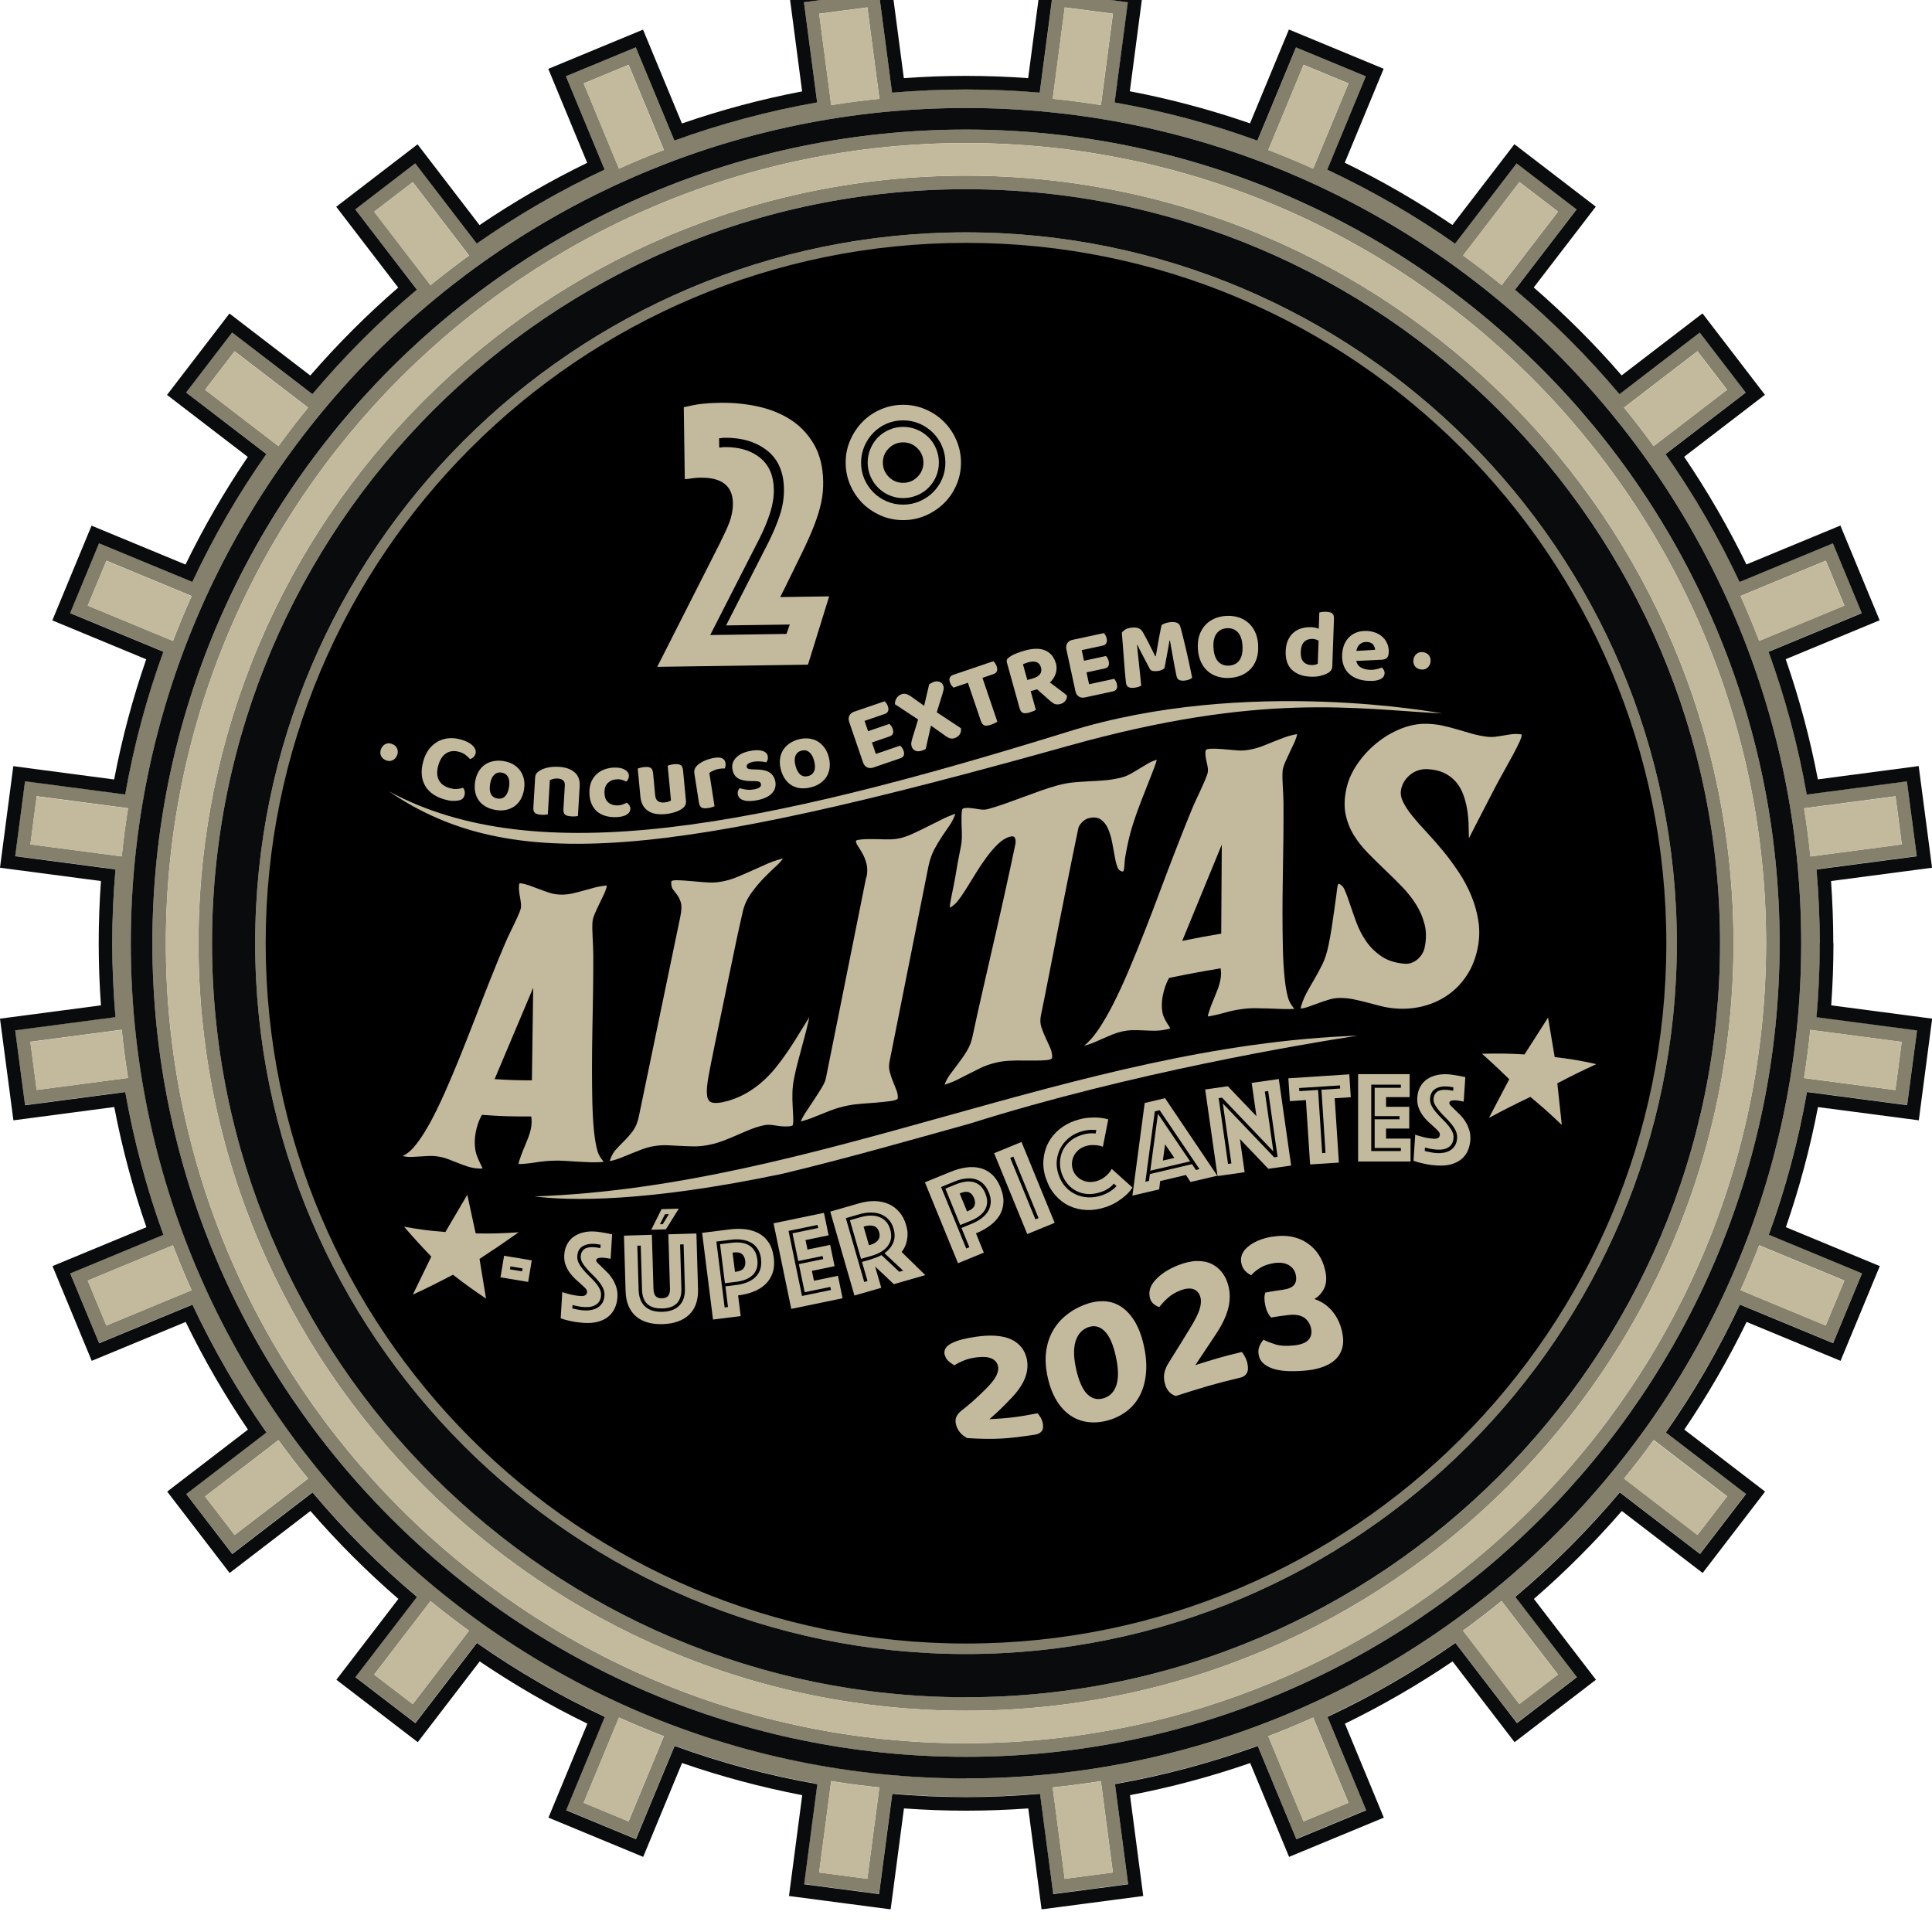 <svg xmlns="http://www.w3.org/2000/svg" xmlns:xlink="http://www.w3.org/1999/xlink" id="Capa_1" viewBox="0 0 345.64 345.64"><defs><style>.cls-1{fill:none;}.cls-2{clip-path:url(#clippath);}.cls-3{fill:#84806b;}.cls-4{fill:#c3b99c;}.cls-5{fill:#0a0b0c;}.cls-6{clip-path:url(#clippath-1);}.cls-7{clip-path:url(#clippath-2);}</style><clipPath id="clippath"><rect class="cls-1" y="-4.08" width="345.64" height="345.64"></rect></clipPath><clipPath id="clippath-1"><rect class="cls-1" y="-4.15" width="345.71" height="345.71"></rect></clipPath><clipPath id="clippath-2"><rect class="cls-1" y="-4.08" width="345.64" height="345.64"></rect></clipPath></defs><g class="cls-2"><g class="cls-6"><g class="cls-7"><path class="cls-3" d="m172.82,88.08c-44.48,0-80.66,36.18-80.66,80.66s36.19,80.66,80.66,80.66,80.66-36.19,80.66-80.66-36.19-80.66-80.66-80.66m0,157.13c-42.16,0-76.46-34.3-76.46-76.46s34.3-76.47,76.46-76.47,76.46,34.3,76.46,76.47-34.3,76.46-76.46,76.46"></path><path class="cls-3" d="m172.82,71.03c-53.88,0-97.71,43.83-97.71,97.71s43.83,97.71,97.71,97.71,97.71-43.83,97.71-97.71-43.83-97.71-97.71-97.71m0,191.36c-51.64,0-93.65-42.01-93.65-93.65s42.01-93.65,93.65-93.65,93.65,42.01,93.65,93.65-42.01,93.65-93.65,93.65"></path><path class="cls-3" d="m172.82,78.95c-49.51,0-89.79,40.28-89.79,89.79s40.28,89.79,89.79,89.79,89.79-40.28,89.79-89.79-40.28-89.79-89.79-89.79m0,174.32c-46.61,0-84.53-37.92-84.53-84.53s37.92-84.53,84.53-84.53,84.53,37.92,84.53,84.53-37.92,84.53-84.53,84.53"></path><path class="cls-3" d="m172.82,23.18C92.56,23.18,27.26,88.48,27.26,168.74s65.3,145.56,145.56,145.56,145.56-65.3,145.56-145.56S253.08,23.18,172.82,23.18m0,288.7c-78.93,0-143.15-64.21-143.15-143.14S93.89,25.59,172.82,25.59s143.14,64.21,143.14,143.14-64.21,143.14-143.14,143.14"></path><path class="cls-3" d="m172.82,31.43c-75.71,0-137.31,61.6-137.31,137.31s61.6,137.31,137.31,137.31,137.31-61.6,137.31-137.31S248.53,31.43,172.82,31.43m0,272.2c-74.38,0-134.89-60.51-134.89-134.89S98.44,33.85,172.82,33.85s134.9,60.51,134.9,134.9-60.51,134.89-134.9,134.89"></path><path class="cls-3" d="m325.56,168.74c0-4.46-.2-8.86-.58-13.22l17.94-2.36-1.76-13.4-17.92,2.36c-1.55-8.8-3.85-17.33-6.83-25.54l16.68-6.91-5.17-12.49-16.7,6.91c-3.76-8.03-8.19-15.68-13.24-22.88l14.35-11.01-8.23-10.73-14.36,11.02c-5.68-6.75-11.93-13.01-18.69-18.69l11.02-14.36-10.73-8.23-11.01,14.35c-7.2-5.04-14.85-9.48-22.88-13.23l6.92-16.7-12.49-5.17-6.91,16.68c-8.21-2.98-16.75-5.28-25.54-6.83l2.36-17.92-13.4-1.76-2.37,17.94c-4.35-.37-8.76-.58-13.21-.58s-8.86.2-13.22.58l-2.36-17.94-13.4,1.76,2.36,17.92c-8.8,1.55-17.33,3.84-25.54,6.83l-6.91-16.68-12.49,5.17,6.92,16.7c-8.03,3.76-15.69,8.19-22.88,13.23l-11.01-14.35-10.73,8.23,11.02,14.36c-6.75,5.68-13.01,11.93-18.69,18.69l-14.36-11.02-8.23,10.73,14.35,11.01c-5.04,7.2-9.48,14.85-13.24,22.88l-16.69-6.92-5.17,12.49,16.68,6.91c-2.98,8.21-5.28,16.75-6.83,25.54l-17.92-2.36-1.76,13.4,17.94,2.36c-.37,4.36-.57,8.76-.57,13.22s.2,8.86.57,13.21l-17.94,2.36,1.77,13.4,17.92-2.36c1.55,8.8,3.85,17.33,6.83,25.54l-16.68,6.91,5.18,12.49,16.69-6.91c3.76,8.03,8.19,15.69,13.24,22.88l-14.35,11.01,8.23,10.72,14.36-11.02c5.68,6.75,11.93,13.01,18.69,18.69l-11.02,14.36,10.73,8.23,11.01-14.35c7.2,5.04,14.85,9.48,22.88,13.23l-6.91,16.7,12.49,5.17,6.91-16.68c8.21,2.98,16.75,5.28,25.54,6.83l-2.36,17.92,13.4,1.76,2.36-17.94c4.36.37,8.76.58,13.22.58s8.86-.2,13.22-.58l2.36,17.94,13.4-1.76-2.36-17.92c8.8-1.55,17.33-3.84,25.54-6.83l6.91,16.68,12.49-5.17-6.92-16.7c8.03-3.76,15.69-8.19,22.88-13.24l11.01,14.35,10.73-8.23-11.02-14.36c6.75-5.68,13.01-11.94,18.69-18.69l14.36,11.02,8.23-10.72-14.35-11.01c5.04-7.2,9.48-14.85,13.24-22.88l16.7,6.91,5.17-12.49-16.68-6.91c2.98-8.21,5.28-16.75,6.83-25.54l17.92,2.36,1.76-13.4-17.94-2.36c.37-4.36.58-8.76.58-13.21m13.52-26.27l1.13,8.62-16.35,2.15c-.29-2.9-.67-5.77-1.13-8.62l16.35-2.15Zm-12.47-42.14l3.33,8.03-15.24,6.31c-1.04-2.71-2.15-5.39-3.34-8.03l15.25-6.32h0Zm-22.95-37.48l5.29,6.9-13.14,10.08c-1.7-2.35-3.47-4.65-5.3-6.89l13.14-10.09h0Zm-31.86-30.26l6.9,5.29-10.08,13.14c-2.24-1.83-4.54-3.6-6.89-5.3l10.08-13.13h0Zm-38.61-20.98l8.03,3.33-6.32,15.25c-2.64-1.19-5.31-2.3-8.02-3.34l6.31-15.24h0ZM190.49,1.32l8.62,1.13-2.15,16.35c-2.85-.46-5.72-.84-8.62-1.13l2.15-16.35Zm-35.31,0l2.15,16.35c-2.9.29-5.77.67-8.62,1.13l-2.15-16.35s8.62-1.13,8.62-1.13Zm-50.75,13.6l8.03-3.33,6.31,15.24c-2.72,1.04-5.39,2.15-8.03,3.34,0,0-6.31-15.25-6.31-15.25Zm-37.48,22.95l6.89-5.29,10.08,13.13c-2.34,1.7-4.65,3.47-6.89,5.3l-10.08-13.14Zm-30.26,31.86l5.29-6.89,13.14,10.08c-1.83,2.24-3.6,4.54-5.3,6.89l-13.13-10.08Zm-20.98,38.61l3.33-8.03,15.25,6.32c-1.19,2.63-2.3,5.31-3.34,8.03l-15.24-6.31h0Zm-10.27,42.72l1.13-8.62,16.34,2.15c-.46,2.85-.83,5.72-1.13,8.62l-16.35-2.15h0Zm1.13,43.93l-1.14-8.62,16.35-2.15c.29,2.9.67,5.77,1.13,8.62,0,0-16.34,2.15-16.34,2.15Zm12.46,42.14l-3.33-8.03,15.24-6.31c1.04,2.71,2.15,5.39,3.34,8.03l-15.25,6.32h0Zm22.95,37.48l-5.29-6.89,13.13-10.08c1.7,2.34,3.47,4.65,5.3,6.89l-13.14,10.08Zm31.86,30.26l-6.9-5.29,10.08-13.14c2.24,1.83,4.54,3.6,6.89,5.3l-10.08,13.14h.01Zm38.61,20.98l-8.03-3.33,6.32-15.25c2.63,1.18,5.32,2.3,8.03,3.34l-6.31,15.24h-.01Zm42.72,10.27l-8.62-1.13,2.15-16.35c2.85.46,5.72.83,8.62,1.13l-2.15,16.35Zm35.31,0l-2.15-16.35c2.9-.29,5.77-.67,8.62-1.13l2.15,16.35-8.62,1.13Zm50.76-13.6l-8.03,3.33-6.31-15.24c2.72-1.04,5.39-2.15,8.03-3.34l6.32,15.25h-.01Zm37.48-22.95l-6.9,5.29-10.08-13.14c2.35-1.7,4.65-3.47,6.89-5.3l10.09,13.15h0Zm30.26-31.86l-5.29,6.89-13.14-10.09c1.83-2.24,3.6-4.54,5.3-6.89l13.14,10.08h0Zm20.98-38.61l-3.33,8.03-15.25-6.32c1.19-2.64,2.3-5.31,3.34-8.03l15.24,6.31h0Zm-157.13,89.04c-82.39,0-149.42-67.03-149.42-149.42S90.43,19.32,172.82,19.32s149.42,67.03,149.42,149.42-67.03,149.42-149.42,149.42m167.4-131.76l-1.13,8.62-16.35-2.15c.46-2.85.83-5.72,1.13-8.62l16.35,2.15Z"></path><path class="cls-3" d="m172.82,41.57c-70.12,0-127.17,57.05-127.17,127.17s57.05,127.17,127.17,127.17,127.17-57.05,127.17-127.17-57.05-127.17-127.17-127.17m81.94,32.94l-7.76,7.75c-3.14-2.7-6.43-5.23-9.85-7.57l5.49-9.5c4.23,2.86,8.28,5.97,12.12,9.32m-27.17-18.02l-5.47,9.48c-3.72-1.79-7.56-3.38-11.49-4.77l2.83-10.57c4.85,1.67,9.57,3.63,14.13,5.86m-46.08-12.32c5.15.35,10.2,1.02,15.16,1.98l-2.83,10.55c-4.04-.76-8.16-1.31-12.33-1.62v-10.91Zm-17.38,0v10.91c-4.18.32-8.29.87-12.33,1.62l-2.83-10.55c4.96-.96,10.01-1.62,15.16-1.98m-31.95,6.47l2.83,10.57c-3.93,1.38-7.77,2.97-11.49,4.77l-5.47-9.48c4.56-2.23,9.28-4.19,14.13-5.86m-29.18,14.56l5.48,9.5c-3.42,2.35-6.71,4.88-9.85,7.57l-7.76-7.75c3.84-3.34,7.89-6.46,12.12-9.32m-24.41,21.61l7.76,7.76c-2.7,3.14-5.23,6.43-7.57,9.85l-9.5-5.49c2.86-4.23,5.98-8.28,9.32-12.12m-18.02,27.17l9.48,5.47c-1.79,3.72-3.38,7.56-4.77,11.49l-10.57-2.83c1.67-4.85,3.63-9.57,5.86-14.13m-10.34,30.92l10.55,2.83c-.76,4.04-1.31,8.16-1.62,12.33h-10.91c.35-5.15,1.02-10.21,1.98-15.16m-1.98,32.54h10.91c.32,4.18.87,8.29,1.62,12.33l-10.55,2.83c-.96-4.96-1.63-10.02-1.98-15.16m6.47,31.95l10.57-2.83c1.39,3.93,2.98,7.77,4.77,11.49l-9.48,5.47c-2.23-4.56-4.19-9.28-5.86-14.13m14.56,29.18l9.5-5.48c2.35,3.42,4.88,6.71,7.57,9.85l-7.76,7.75c-3.34-3.84-6.46-7.89-9.32-12.12m21.61,24.41l7.76-7.76c3.14,2.7,6.43,5.23,9.85,7.58l-5.48,9.5c-4.23-2.86-8.28-5.98-12.12-9.32m27.17,18.02l5.47-9.48c3.72,1.79,7.56,3.38,11.49,4.77l-2.83,10.57c-4.85-1.67-9.57-3.63-14.13-5.86m46.08,12.32c-5.15-.35-10.2-1.02-15.16-1.98l2.83-10.55c4.04.76,8.15,1.3,12.33,1.62v10.91Zm17.38,0v-10.91c4.18-.32,8.29-.87,12.33-1.62l2.83,10.55c-4.96.96-10.02,1.63-15.16,1.98m31.95-6.46l-2.83-10.57c3.93-1.39,7.77-2.98,11.49-4.77l5.47,9.48c-4.56,2.23-9.28,4.19-14.13,5.86m29.18-14.56l-5.49-9.5c3.42-2.35,6.71-4.88,9.85-7.57l7.76,7.76c-3.84,3.34-7.89,6.46-12.12,9.32m24.41-21.61l-7.76-7.75c2.7-3.14,5.23-6.43,7.57-9.85l9.5,5.48c-2.86,4.23-5.97,8.28-9.32,12.12m18.02-27.17l-9.48-5.47c1.79-3.72,3.38-7.56,4.77-11.49l10.57,2.83c-1.67,4.85-3.63,9.57-5.86,14.13m10.34-30.92l-10.55-2.83c.76-4.04,1.31-8.15,1.62-12.33h10.91c-.35,5.14-1.02,10.2-1.98,15.16m1.98-32.54h-10.91c-.32-4.18-.87-8.29-1.62-12.33l10.55-2.83c.96,4.96,1.63,10.01,1.98,15.16m-6.47-31.96l-10.57,2.83c-1.39-3.93-2.97-7.76-4.77-11.49l9.48-5.47c2.23,4.56,4.19,9.28,5.86,14.13m-14.56-29.18l-9.5,5.48c-2.35-3.42-4.88-6.71-7.57-9.85l7.76-7.75c3.34,3.84,6.46,7.89,9.32,12.12m-20.36-4.49l1.46,1.7c2.63,3.06,5.12,6.3,7.41,9.64l1.26,1.84,11.41-6.59c2.27,3.5,4.38,7.13,6.29,10.86l-11.41,6.59.97,2.02c1.74,3.6,3.31,7.39,4.66,11.24l.74,2.11,12.73-3.41h0c1.28,3.96,2.37,8,3.25,12.12l-12.73,3.41.41,2.2c.75,4.01,1.28,8.07,1.59,12.07l.17,2.23h13.17c.11,2.08.16,4.18.16,6.28s-.05,4.2-.16,6.28h-13.17l-.17,2.23c-.3,4-.84,8.06-1.59,12.07l-.41,2.2,12.73,3.41c-.88,4.12-1.97,8.17-3.25,12.12l-12.73-3.41-.74,2.11c-1.36,3.85-2.93,7.64-4.67,11.24l-.97,2.02,11.41,6.59c-1.92,3.74-4.02,7.36-6.29,10.86l-11.41-6.59-1.26,1.84c-2.29,3.34-4.79,6.58-7.41,9.65l-1.46,1.7,9.31,9.32c-2.81,3.11-5.77,6.07-8.88,8.88l-9.31-9.31-1.7,1.46c-3.06,2.63-6.31,5.12-9.65,7.41l-1.84,1.26,6.59,11.41c-3.51,2.27-7.13,4.38-10.86,6.3l-6.58-11.41-2.02.97c-3.61,1.74-7.39,3.31-11.24,4.67l-2.11.74,3.41,12.73h0c-3.96,1.28-8.01,2.37-12.13,3.25l-3.41-12.73-2.2.41c-4.01.75-8.07,1.28-12.07,1.59l-2.23.17v13.17c-4.16.21-8.4.21-12.55,0v-13.17l-2.23-.17c-4-.3-8.06-.84-12.07-1.59l-2.2-.41-3.41,12.71v.02c-4.12-.88-8.17-1.97-12.13-3.25l3.41-12.73-2.11-.74c-3.86-1.36-7.64-2.93-11.24-4.67l-2.02-.97-6.58,11.41c-3.73-1.92-7.36-4.02-10.86-6.3l6.59-11.41-1.84-1.26c-3.34-2.29-6.58-4.78-9.64-7.41l-1.7-1.46-9.31,9.31c-3.11-2.81-6.07-5.77-8.88-8.88l9.31-9.31-1.46-1.7c-2.62-3.06-5.12-6.3-7.41-9.65l-1.26-1.84-11.41,6.59c-2.27-3.51-4.37-7.13-6.3-10.86l11.41-6.59-.97-2.02c-1.74-3.61-3.31-7.39-4.67-11.24l-.74-2.11-12.73,3.41h0c-1.28-3.96-2.37-8-3.25-12.12l12.73-3.41-.41-2.2c-.75-4.01-1.29-8.07-1.59-12.07l-.17-2.23h-13.17c-.1-2.08-.16-4.17-.16-6.28s.05-4.2.16-6.28h13.17l.17-2.23c.3-4,.84-8.07,1.59-12.07l.41-2.2-12.73-3.41c.88-4.12,1.97-8.17,3.25-12.13l12.73,3.41.74-2.11c1.36-3.86,2.93-7.64,4.67-11.24l.97-2.02-11.41-6.59c1.92-3.73,4.02-7.35,6.29-10.86l11.41,6.59,1.26-1.84c2.29-3.34,4.79-6.58,7.42-9.64l1.46-1.7-9.31-9.31c2.81-3.11,5.77-6.07,8.88-8.88l9.31,9.31,1.7-1.46c3.06-2.63,6.3-5.12,9.64-7.41l1.84-1.26-6.59-11.41c3.51-2.27,7.13-4.38,10.86-6.29l6.58,11.41,2.02-.97c3.61-1.74,7.39-3.31,11.24-4.67l2.11-.74-3.41-12.73h0c3.96-1.28,8.01-2.37,12.12-3.26l3.41,12.73,2.2-.41c4.01-.75,8.07-1.28,12.07-1.59l2.23-.17v-13.17c4.16-.21,8.4-.21,12.55,0v13.17l2.23.17c4,.3,8.07.84,12.07,1.59l2.2.41,3.41-12.71v-.02c4.13.88,8.17,1.97,12.13,3.25l-3.41,12.73,2.11.74c3.86,1.36,7.64,2.93,11.24,4.67l2.02.97,6.59-11.41c3.73,1.92,7.36,4.02,10.86,6.29l-6.59,11.41,1.84,1.26c3.34,2.29,6.58,4.79,9.64,7.41l1.7,1.46,9.31-9.31c3.11,2.81,6.07,5.77,8.88,8.87l-9.31,9.31.02.02Z"></path><path class="cls-3" d="m172.82,60.06c-59.93,0-108.68,48.76-108.68,108.68s48.76,108.68,108.68,108.68,108.68-48.75,108.68-108.68-48.76-108.68-108.68-108.68m0,214.95c-58.6,0-106.27-47.67-106.27-106.27s47.67-106.27,106.27-106.27,106.27,47.67,106.27,106.27-47.67,106.27-106.27,106.27"></path><path class="cls-3" d="m172.82,147.07c-11.95,0-21.67,9.72-21.67,21.67s9.72,21.67,21.67,21.67,21.67-9.72,21.67-21.67-9.72-21.67-21.67-21.67m0,40.92c-10.63,0-19.25-8.62-19.25-19.25s8.62-19.25,19.25-19.25,19.25,8.62,19.25,19.25-8.62,19.25-19.25,19.25"></path><path class="cls-3" d="m172.82,144.36c-13.44,0-24.38,10.94-24.38,24.38s10.93,24.37,24.38,24.37,24.38-10.93,24.38-24.37-10.94-24.38-24.38-24.38m0,46.34c-12.11,0-21.96-9.85-21.96-21.96s9.85-21.96,21.96-21.96,21.96,9.85,21.96,21.96-9.85,21.96-21.96,21.96"></path><path class="cls-3" d="m172.82,138.09c-16.9,0-30.65,13.75-30.65,30.65s13.75,30.65,30.65,30.65,30.65-13.75,30.65-30.65-13.75-30.65-30.65-30.65m0,58.89c-15.57,0-28.24-12.67-28.24-28.24s12.67-28.24,28.24-28.24,28.24,12.67,28.24,28.24-12.67,28.24-28.24,28.24"></path><path class="cls-3" d="m172.82,127.4c-22.8,0-41.34,18.55-41.34,41.34s18.55,41.34,41.34,41.34,41.34-18.54,41.34-41.34-18.55-41.34-41.34-41.34m0,80.27c-21.46,0-38.93-17.46-38.93-38.93s17.46-38.93,38.93-38.93,38.93,17.46,38.93,38.93-17.46,38.93-38.93,38.93"></path><path class="cls-3" d="m220.91,140.98c-4.23-7.32-2.19-16.52,4.44-21.44-1.07-1.14-2.18-2.25-3.33-3.33-4.91,6.63-14.12,8.67-21.43,4.44-7.33-4.23-10.16-13.23-6.86-20.81-1.5-.45-3.02-.85-4.56-1.21-.94,8.2-7.89,14.58-16.35,14.58s-15.41-6.37-16.34-14.58c-1.54.36-3.06.75-4.56,1.21,3.3,7.57.46,16.58-6.86,20.81s-16.52,2.19-21.44-4.44c-1.15,1.07-2.25,2.18-3.33,3.33,6.63,4.91,8.66,14.12,4.44,21.44-4.23,7.32-13.23,10.16-20.81,6.86-.45,1.5-.85,3.02-1.2,4.55,8.2.94,14.57,7.89,14.57,16.35s-6.37,15.41-14.57,16.35c.36,1.54.75,3.06,1.2,4.56,7.58-3.3,16.58-.46,20.81,6.86s2.19,16.52-4.44,21.44c1.07,1.14,2.18,2.25,3.33,3.33,4.91-6.63,14.12-8.67,21.43-4.44,7.32,4.23,10.16,13.23,6.86,20.81,1.5.45,3.02.85,4.55,1.21.94-8.2,7.89-14.57,16.34-14.57s15.41,6.37,16.35,14.57c1.54-.36,3.06-.75,4.55-1.21-3.3-7.57-.46-16.58,6.86-20.81s16.52-2.19,21.44,4.44c1.15-1.07,2.26-2.18,3.33-3.33-6.63-4.91-8.66-14.12-4.44-21.44,4.23-7.32,13.23-10.16,20.81-6.86.45-1.5.85-3.02,1.21-4.56-8.2-.94-14.57-7.89-14.57-16.34s6.37-15.41,14.57-16.35c-.36-1.54-.75-3.06-1.21-4.55-7.57,3.3-16.58.46-20.81-6.86m16.16,10.55c-6.62,2.97-11.13,9.61-11.13,17.22s4.51,14.25,11.13,17.22c-.63-.06-1.26-.1-1.9-.1-6.73,0-12.99,3.61-16.35,9.43-3.81,6.6-3.21,14.62,1.05,20.5-3.19-2.3-7.07-3.59-11.08-3.59-3.29,0-6.55.88-9.41,2.53-6.58,3.8-10.08,11.03-9.35,18.24-2.97-6.61-9.61-11.12-17.21-11.12s-14.24,4.51-17.21,11.12c.73-7.21-2.76-14.44-9.35-18.24-2.87-1.65-6.12-2.53-9.41-2.53-4.01,0-7.89,1.29-11.08,3.59,4.26-5.88,4.86-13.91,1.05-20.5-3.36-5.82-9.63-9.44-16.35-9.44-.64,0-1.27.03-1.9.09,6.62-2.97,11.14-9.61,11.13-17.22,0-7.61-4.51-14.25-11.14-17.22.63.06,1.26.1,1.9.1,6.73,0,12.99-3.62,16.35-9.43,3.81-6.6,3.21-14.62-1.05-20.5,3.19,2.3,7.07,3.59,11.08,3.59,3.29,0,6.55-.88,9.41-2.53,6.59-3.8,10.08-11.02,9.34-18.24,2.97,6.61,9.61,11.12,17.21,11.12s14.24-4.51,17.21-11.12c-.73,7.21,2.76,14.43,9.35,18.23,2.87,1.66,6.12,2.53,9.42,2.53,4.01,0,7.89-1.29,11.08-3.59-4.26,5.88-4.86,13.9-1.05,20.5,3.36,5.82,9.63,9.44,16.35,9.44.64,0,1.27-.03,1.9-.09"></path><path class="cls-3" d="m172.82,117.26c-28.39,0-51.48,23.09-51.48,51.48s23.09,51.48,51.48,51.48,51.48-23.09,51.48-51.48-23.09-51.48-51.48-51.48m0,100.55c-27.06,0-49.07-22.01-49.07-49.06s22.01-49.07,49.07-49.07,49.07,22.01,49.07,49.07-22.01,49.06-49.07,49.06"></path><path class="cls-3" d="m172.82,155.1c-7.53,0-13.64,6.1-13.64,13.64s6.11,13.64,13.64,13.64,13.64-6.11,13.64-13.64-6.11-13.64-13.64-13.64m11.35,13.64c0,1.6-1.3,2.89-2.9,2.89h-5.55v5.56c0,1.6-1.3,2.89-2.9,2.89s-2.9-1.3-2.9-2.89v-5.56h-5.55c-1.6,0-2.9-1.3-2.9-2.89s1.3-2.9,2.9-2.9h5.55v-5.55c0-1.6,1.3-2.9,2.9-2.9s2.9,1.3,2.9,2.9v5.55h5.55c1.6,0,2.9,1.3,2.9,2.9"></path><path class="cls-5" d="m172.82,68.62c-55.21,0-100.12,44.91-100.12,100.12s44.91,100.12,100.12,100.12,100.12-44.91,100.12-100.12-44.91-100.12-100.12-100.12m0,197.83c-53.88,0-97.71-43.83-97.71-97.71s43.83-97.71,97.71-97.71,97.71,43.83,97.71,97.71-43.83,97.71-97.71,97.71"></path><path class="cls-5" d="m172.82,149.49c-10.63,0-19.25,8.62-19.25,19.25s8.62,19.25,19.25,19.25,19.25-8.62,19.25-19.25-8.62-19.25-19.25-19.25m0,32.89c-7.53,0-13.64-6.11-13.64-13.64s6.11-13.64,13.64-13.64,13.64,6.1,13.64,13.64-6.11,13.64-13.64,13.64"></path><path class="cls-5" d="m172.82,92.28c-42.16,0-76.46,34.3-76.46,76.47s34.3,76.46,76.46,76.46,76.46-34.3,76.46-76.46-34.3-76.47-76.46-76.47m55.79,27.85c6.22,7.13,11.1,15.45,14.24,24.59l-2.09.91c-1.77.77-3.65,1.16-5.58,1.16-5.01,0-9.67-2.69-12.17-7.02-3.57-6.18-1.94-14.04,3.79-18.29l1.82-1.35h-.01Zm-32.67-19.32l.91-2.09c9.13,3.14,17.45,8.02,24.59,14.24l-1.35,1.82c-2.63,3.55-6.85,5.67-11.29,5.67-2.45,0-4.87-.65-7-1.88-6.19-3.57-8.71-11.2-5.86-17.75m-23.11-6.12c4.86,0,9.61.48,14.21,1.38l-.26,2.29c-.81,7.09-6.81,12.44-13.95,12.44s-13.14-5.35-13.95-12.44l-.26-2.29c4.6-.9,9.35-1.38,14.21-1.38m-24.03,4.02l.91,2.09c2.85,6.55.33,14.18-5.86,17.75-2.13,1.23-4.55,1.88-7,1.88-4.44,0-8.66-2.12-11.29-5.67l-1.35-1.82c7.13-6.22,15.45-11.1,24.59-14.24m-31.76,21.41l1.82,1.35c5.73,4.25,7.36,12.11,3.79,18.29-2.5,4.33-7.16,7.02-12.17,7.02-1.93,0-3.81-.39-5.58-1.16l-2.09-.91c3.14-9.13,8.02-17.46,14.24-24.59m-16.88,62.82c-.9-4.6-1.38-9.35-1.38-14.21s.49-9.61,1.38-14.21l2.29.26c7.09.81,12.44,6.8,12.43,13.95,0,7.14-5.34,13.14-12.43,13.95l-2.29.26h0Zm16.88,34.4c-6.22-7.13-11.1-15.45-14.24-24.58l2.09-.91c1.77-.77,3.65-1.17,5.58-1.17,5.01,0,9.67,2.69,12.17,7.02,3.57,6.18,1.94,14.04-3.79,18.29l-1.82,1.35h.01Zm32.67,19.32l-.91,2.09c-9.13-3.14-17.46-8.02-24.59-14.24l1.35-1.82c2.63-3.55,6.85-5.67,11.29-5.67,2.45,0,4.87.65,7,1.88,6.19,3.57,8.71,11.2,5.86,17.75m23.11,6.12c-4.86,0-9.61-.49-14.21-1.38l.26-2.29c.81-7.09,6.81-12.44,13.95-12.44s13.14,5.34,13.95,12.44l.26,2.29c-4.6.9-9.35,1.38-14.21,1.38m24.02-4.02l-.91-2.09c-2.85-6.55-.33-14.18,5.86-17.76,2.13-1.23,4.55-1.88,7-1.88,4.44,0,8.66,2.12,11.29,5.67l1.35,1.82c-7.13,6.22-15.45,11.1-24.59,14.24m31.76-21.41l-1.82-1.35c-5.73-4.25-7.35-12.11-3.79-18.29,2.5-4.33,7.16-7.02,12.17-7.02,1.93,0,3.81.39,5.58,1.16l2.09.91c-3.14,9.13-8.02,17.45-14.24,24.58m13.11-27.71c-7.57-3.3-16.58-.46-20.81,6.86-4.22,7.32-2.19,16.52,4.44,21.44-1.07,1.15-2.18,2.25-3.33,3.33-4.91-6.63-14.12-8.67-21.44-4.44s-10.16,13.24-6.86,20.81c-1.5.45-3.02.85-4.55,1.21-.94-8.2-7.89-14.57-16.35-14.57s-15.41,6.37-16.34,14.57c-1.54-.36-3.06-.75-4.56-1.21,3.3-7.58.46-16.58-6.86-20.81s-16.52-2.19-21.43,4.44c-1.14-1.07-2.26-2.18-3.33-3.33,6.63-4.92,8.66-14.12,4.44-21.44-4.23-7.32-13.23-10.16-20.81-6.86-.45-1.5-.85-3.02-1.2-4.56,8.2-.94,14.57-7.89,14.57-16.35s-6.37-15.41-14.57-16.35c.36-1.54.75-3.06,1.2-4.55,7.58,3.3,16.58.46,20.81-6.86,4.22-7.32,2.19-16.52-4.44-21.44,1.07-1.15,2.18-2.26,3.33-3.33,4.92,6.63,14.12,8.67,21.44,4.44,7.32-4.23,10.16-13.23,6.86-20.81,1.5-.45,3.02-.85,4.56-1.21.94,8.2,7.89,14.58,16.34,14.58s15.41-6.37,16.35-14.58c1.54.36,3.06.75,4.56,1.21-3.3,7.57-.46,16.58,6.86,20.81s16.52,2.19,21.43-4.44c1.14,1.07,2.26,2.18,3.33,3.33-6.63,4.91-8.66,14.12-4.44,21.44,4.23,7.32,13.23,10.16,20.81,6.86.45,1.5.85,3.02,1.21,4.55-8.2.94-14.57,7.89-14.57,16.35s6.37,15.41,14.57,16.34c-.36,1.54-.75,3.06-1.21,4.56m1.48-6.95c-7.09-.81-12.43-6.8-12.43-13.95s5.34-13.14,12.43-13.95l2.29-.26c.9,4.6,1.38,9.35,1.38,14.21s-.48,9.61-1.38,14.21l-2.29-.26h0Z"></path><path class="cls-5" d="m164.13,55.07v-10.91c-5.15.35-10.21,1.02-15.16,1.98l2.83,10.55c4.04-.76,8.16-1.31,12.33-1.62m-2.41-8.29v6.08c-2.72.26-5.45.62-8.16,1.07l-1.58-5.88c3.22-.55,6.48-.98,9.74-1.27"></path><path class="cls-5" d="m227.59,56.49c-4.56-2.23-9.28-4.19-14.13-5.86l-2.83,10.57c3.93,1.39,7.77,2.97,11.49,4.77,0,0,5.47-9.48,5.47-9.48Zm-14.05,3.2l1.58-5.9c3.07,1.13,6.1,2.39,9.08,3.76l-3.06,5.3c-2.47-1.13-5.02-2.19-7.6-3.15"></path><path class="cls-5" d="m59.16,177.43h-10.91c.35,5.14,1.02,10.2,1.98,15.16l10.55-2.83c-.76-4.04-1.31-8.16-1.62-12.33m-7.02,12.15c-.55-3.22-.98-6.48-1.27-9.74h6.08c.26,2.71.62,5.45,1.08,8.16l-5.88,1.58h0Z"></path><path class="cls-5" d="m259.3,242.93l7.76,7.76c3.34-3.84,6.46-7.89,9.32-12.12l-9.5-5.49c-2.35,3.42-4.88,6.71-7.57,9.85m13.6-3.59c-1.88,2.66-3.89,5.27-5.99,7.78l-4.34-4.34c1.74-2.11,3.42-4.29,5.01-6.52l5.32,3.07h0Z"></path><path class="cls-5" d="m237.16,262.79l5.48,9.5c4.23-2.86,8.28-5.98,12.12-9.32l-7.76-7.76c-3.14,2.7-6.43,5.23-9.85,7.57m6.27,6.03l-3.07-5.32c2.23-1.59,4.41-3.27,6.51-5.01l4.34,4.34c-2.52,2.1-5.12,4.1-7.78,5.99"></path><path class="cls-5" d="m196.67,46.15c-4.96-.96-10.02-1.63-15.16-1.98v10.91c4.18.32,8.29.87,12.33,1.62l2.83-10.55Zm-4.59,7.79c-2.71-.46-5.45-.82-8.16-1.07v-6.08c3.26.29,6.52.72,9.74,1.27,0,0-1.58,5.88-1.58,5.88Z"></path><path class="cls-5" d="m254.76,74.51c-3.84-3.34-7.89-6.46-12.12-9.32l-5.49,9.5c3.42,2.35,6.71,4.88,9.85,7.57l7.76-7.76h0Zm-14.41-.53l3.07-5.32c2.66,1.88,5.27,3.89,7.78,5.99l-4.34,4.34c-2.11-1.74-4.29-3.42-6.51-5.01"></path><path class="cls-5" d="m108.48,74.69l-5.48-9.5c-4.23,2.86-8.28,5.97-12.12,9.32l7.76,7.75c3.14-2.7,6.43-5.22,9.85-7.57m-6.27-6.03l3.07,5.31c-2.23,1.59-4.41,3.27-6.51,5.01l-4.34-4.34c2.52-2.1,5.12-4.1,7.78-5.98"></path><path class="cls-5" d="m60.78,147.72l-10.55-2.83c-.96,4.95-1.63,10.01-1.98,15.16h10.91c.32-4.18.87-8.29,1.62-12.33m-3.84,9.92h-6.08c.29-3.26.72-6.52,1.27-9.74l5.88,1.58c-.46,2.71-.82,5.45-1.08,8.16"></path><path class="cls-5" d="m118.05,280.99c4.56,2.23,9.28,4.19,14.13,5.86l2.83-10.57c-3.93-1.39-7.77-2.98-11.49-4.77,0,0-5.47,9.48-5.47,9.48Zm14.06-3.2l-1.58,5.91c-3.07-1.13-6.1-2.39-9.08-3.76l3.06-5.29c2.47,1.13,5.02,2.18,7.6,3.15"></path><path class="cls-5" d="m69.27,238.56c2.86,4.24,5.98,8.28,9.32,12.12l7.76-7.75c-2.7-3.14-5.23-6.43-7.57-9.85l-9.5,5.48h-.01Zm9.46,8.57c-2.1-2.52-4.1-5.12-5.99-7.78l5.32-3.07c1.59,2.23,3.27,4.41,5.01,6.52l-4.34,4.34h0Z"></path><path class="cls-5" d="m65.28,206.55l-10.57,2.83c1.67,4.85,3.63,9.57,5.86,14.13l9.48-5.47c-1.79-3.72-3.38-7.56-4.77-11.49m-7.42,4.49l5.9-1.58c.97,2.58,2.02,5.13,3.15,7.6l-5.29,3.06c-1.37-2.97-2.63-6.01-3.76-9.07"></path><path class="cls-5" d="m90.88,262.97c3.84,3.34,7.89,6.46,12.12,9.32l5.49-9.5c-3.42-2.35-6.71-4.88-9.85-7.58l-7.76,7.76h0Zm14.41.53l-3.07,5.32c-2.66-1.88-5.27-3.89-7.79-5.99l4.34-4.34c2.11,1.74,4.29,3.42,6.51,5.01"></path><path class="cls-5" d="m86.34,94.55l-7.76-7.76c-3.34,3.84-6.46,7.89-9.32,12.12l9.5,5.49c2.35-3.42,4.88-6.71,7.57-9.85m-13.6,3.58c1.88-2.66,3.89-5.27,5.99-7.78l4.34,4.34c-1.74,2.11-3.42,4.29-5.01,6.51,0,0-5.32-3.07-5.32-3.07Z"></path><path class="cls-5" d="m210.63,276.28l2.83,10.57c4.85-1.67,9.57-3.63,14.13-5.86l-5.47-9.48c-3.72,1.79-7.56,3.38-11.49,4.77m4.49,7.42l-1.58-5.91c2.58-.97,5.12-2.02,7.6-3.15l3.06,5.29c-2.97,1.37-6.01,2.63-9.07,3.76"></path><path class="cls-5" d="m148.97,291.33c4.96.96,10.02,1.62,15.16,1.98v-10.91c-4.18-.32-8.29-.86-12.33-1.62l-2.83,10.55Zm4.59-7.79c2.72.46,5.45.82,8.16,1.07v6.08c-3.26-.29-6.52-.72-9.74-1.27l1.58-5.88Z"></path><path class="cls-5" d="m181.51,282.4v10.91c5.15-.36,10.21-1.02,15.16-1.98l-2.83-10.55c-4.04.76-8.16,1.31-12.33,1.62m2.41,8.29v-6.08c2.72-.26,5.45-.62,8.16-1.07l1.58,5.88c-3.22.55-6.48.98-9.74,1.27"></path><path class="cls-5" d="m70.05,119.44l-9.48-5.47c-2.23,4.56-4.19,9.28-5.86,14.13l10.57,2.83c1.39-3.93,2.98-7.77,4.77-11.49m-12.19,7c1.13-3.07,2.39-6.1,3.76-9.08l5.29,3.06c-1.13,2.47-2.19,5.02-3.15,7.6,0,0-5.9-1.58-5.9-1.58Z"></path><path class="cls-5" d="m135.01,61.2l-2.83-10.57c-4.85,1.67-9.57,3.63-14.13,5.86l5.47,9.48c3.72-1.79,7.56-3.38,11.49-4.77m-4.49-7.42l1.58,5.9c-2.58.97-5.13,2.02-7.6,3.15l-3.06-5.29c2.97-1.37,6.01-2.63,9.08-3.76"></path><path class="cls-5" d="m266.87,104.4l9.5-5.48c-2.86-4.23-5.97-8.28-9.32-12.12l-7.76,7.75c2.7,3.14,5.22,6.43,7.57,9.85m6.03-6.27l-5.32,3.07c-1.59-2.23-3.27-4.41-5.01-6.51l4.34-4.34c2.1,2.52,4.1,5.12,5.98,7.78"></path><path class="cls-5" d="m327.98,168.74c0-3.64-.14-7.37-.4-11.12l18.07-2.38-2.39-18.19-18.04,2.38c-1.39-7.29-3.32-14.5-5.75-21.5l16.8-6.96-7.02-16.95-16.81,6.96c-3.24-6.66-6.98-13.12-11.14-19.26l14.45-11.09-11.17-14.56-14.46,11.09c-4.85-5.6-10.13-10.87-15.73-15.73l11.1-14.46-14.56-11.17-11.09,14.45c-6.13-4.16-12.6-7.9-19.26-11.14l6.96-16.81-16.95-7.02-6.96,16.79c-7-2.42-14.21-4.35-21.5-5.74l2.37-18.04-18.18-2.37-2.38,18.06c-7.5-.54-14.74-.54-22.24,0l-2.38-18.06-18.19,2.39,2.37,18.04c-7.29,1.39-14.5,3.32-21.5,5.74l-6.96-16.79-16.95,7.02,6.96,16.81c-6.66,3.24-13.12,6.98-19.26,11.14l-11.09-14.45-14.55,11.17,11.09,14.46c-5.6,4.85-10.87,10.13-15.73,15.73l-14.46-11.09-11.17,14.56,14.45,11.09c-4.16,6.13-7.9,12.59-11.14,19.26l-16.81-6.96-7.02,16.95,16.8,6.96c-2.43,7-4.35,14.21-5.74,21.5l-18.04-2.38-2.38,18.17,18.06,2.38c-.27,3.75-.4,7.48-.4,11.12s.13,7.37.4,11.12l-18.06,2.38,2.4,18.19,18.04-2.38c1.39,7.28,3.32,14.5,5.75,21.5l-16.8,6.96,7.02,16.95,16.81-6.96c3.24,6.66,6.98,13.12,11.14,19.26l-14.45,11.09,11.17,14.56,14.46-11.09c4.85,5.6,10.13,10.87,15.73,15.73l-11.09,14.46,14.56,11.17,11.08-14.45c6.14,4.16,12.6,7.9,19.26,11.14l-6.96,16.81,16.95,7.02,6.95-16.79c7,2.42,14.21,4.35,21.5,5.75l-2.37,18.04,18.19,2.39,2.38-18.06c7.5.54,14.75.54,22.24,0l2.38,18.06,18.19-2.39-2.37-18.04c7.29-1.39,14.5-3.32,21.5-5.75l6.96,16.79,16.95-7.02-6.96-16.81c6.66-3.24,13.12-6.98,19.26-11.14l11.09,14.45,14.56-11.17-11.1-14.46c5.6-4.85,10.87-10.13,15.73-15.73l14.46,11.09,11.17-14.56-14.45-11.09c4.16-6.14,7.9-12.6,11.14-19.26l16.81,6.96,7.02-16.95-16.8-6.96c2.42-7,4.35-14.21,5.74-21.49l18.04,2.37,2.39-18.19-18.06-2.38c.27-3.75.4-7.48.4-11.12m14.95,15.58l-1.77,13.4-17.92-2.36c-1.55,8.8-3.84,17.33-6.83,25.54l16.68,6.91-5.17,12.49-16.69-6.91c-3.76,8.03-8.19,15.69-13.24,22.88l14.35,11.01-8.23,10.73-14.36-11.02c-5.68,6.75-11.94,13.01-18.69,18.69l11.02,14.36-10.73,8.23-11.01-14.35c-7.2,5.04-14.85,9.48-22.88,13.24l6.92,16.7-12.49,5.17-6.91-16.68c-8.21,2.98-16.75,5.28-25.54,6.83l2.36,17.92-13.4,1.76-2.36-17.94c-4.36.37-8.76.58-13.22.58s-8.86-.2-13.22-.58l-2.36,17.94-13.4-1.76,2.36-17.92c-8.8-1.54-17.33-3.84-25.54-6.83l-6.91,16.68-12.49-5.17,6.91-16.7c-8.03-3.76-15.69-8.19-22.88-13.23l-11.01,14.35-10.73-8.23,11.02-14.36c-6.75-5.68-13.01-11.93-18.69-18.69l-14.36,11.02-8.23-10.73,14.35-11.01c-5.04-7.2-9.48-14.85-13.24-22.88l-16.69,6.91-5.18-12.49,16.68-6.91c-2.98-8.21-5.28-16.75-6.83-25.54l-17.92,2.36-1.77-13.4,17.94-2.36c-.37-4.36-.58-8.76-.58-13.21s.2-8.86.58-13.22l-17.94-2.36,1.76-13.4,17.92,2.36c1.55-8.79,3.84-17.33,6.83-25.54l-16.68-6.91,5.17-12.49,16.69,6.91c3.76-8.03,8.19-15.69,13.24-22.88l-14.35-11.01,8.23-10.73,14.36,11.02c5.68-6.75,11.93-13.01,18.69-18.69l-11.02-14.36,10.72-8.23,11.01,14.35c7.2-5.04,14.85-9.48,22.88-13.24l-6.92-16.7,12.49-5.17,6.91,16.68c8.21-2.98,16.75-5.28,25.54-6.83l-2.36-17.92,13.4-1.76,2.36,17.94c4.36-.37,8.76-.57,13.21-.57s8.86.2,13.21.57l2.36-17.94,13.4,1.77-2.36,17.92c8.8,1.55,17.33,3.84,25.54,6.83l6.91-16.68,12.49,5.17-6.91,16.7c8.03,3.76,15.69,8.19,22.88,13.24l11.01-14.35,10.73,8.23-11.02,14.36c6.75,5.68,13.01,11.94,18.69,18.69l14.36-11.02,8.23,10.73-14.35,11.01c5.04,7.2,9.48,14.85,13.24,22.88l16.7-6.91,5.17,12.49-16.68,6.91c2.98,8.21,5.28,16.75,6.83,25.54l17.92-2.36,1.77,13.4-17.94,2.36c.37,4.36.58,8.76.58,13.22s-.2,8.86-.58,13.21l17.94,2.36.04-.02Z"></path><path class="cls-5" d="m275.59,218.04l9.48,5.47c2.23-4.56,4.19-9.28,5.86-14.13l-10.57-2.83c-1.39,3.93-2.98,7.77-4.77,11.49m12.18-7c-1.13,3.07-2.39,6.1-3.76,9.08l-5.29-3.06c1.13-2.48,2.19-5.02,3.15-7.6l5.91,1.58h0Z"></path><path class="cls-5" d="m284.86,189.76l10.55,2.83c.96-4.96,1.63-10.02,1.98-15.16h-10.91c-.32,4.18-.87,8.29-1.62,12.33m3.84-9.92h6.08c-.29,3.26-.72,6.52-1.27,9.74l-5.88-1.58c.45-2.71.81-5.45,1.07-8.16"></path><path class="cls-5" d="m279.09,168.74c0-58.6-47.67-106.27-106.27-106.27s-106.27,47.67-106.27,106.27,47.67,106.27,106.27,106.27,106.27-47.67,106.27-106.27m-106.27,103.85c-57.26,0-103.85-46.59-103.85-103.85s46.59-103.86,103.85-103.86,103.85,46.59,103.85,103.86-46.59,103.85-103.85,103.85"></path><path class="cls-5" d="m280.36,130.93l10.57-2.83c-1.67-4.85-3.63-9.56-5.86-14.13l-9.48,5.47c1.79,3.72,3.38,7.56,4.77,11.49m7.42-4.49l-5.91,1.58c-.97-2.58-2.02-5.13-3.15-7.6l5.29-3.06c1.38,2.97,2.63,6.01,3.76,9.08"></path><path class="cls-5" d="m286.48,160.05h10.91c-.35-5.15-1.02-10.21-1.98-15.16l-10.55,2.83c.76,4.04,1.31,8.16,1.62,12.33m7.02-12.15c.55,3.22.98,6.48,1.27,9.74h-6.08c-.26-2.71-.62-5.45-1.07-8.16l5.88-1.58Z"></path><path class="cls-5" d="m172.82,140.5c-15.57,0-28.24,12.67-28.24,28.24s12.67,28.24,28.24,28.24,28.24-12.67,28.24-28.24-12.67-28.24-28.24-28.24m0,52.61c-13.44,0-24.38-10.93-24.38-24.37s10.93-24.38,24.38-24.38,24.38,10.94,24.38,24.38-10.94,24.37-24.38,24.37"></path><path class="cls-5" d="m172.82,119.68c-27.06,0-49.07,22.01-49.07,49.07s22.01,49.06,49.07,49.06,49.07-22.01,49.07-49.06-22.01-49.07-49.07-49.07m0,90.4c-22.8,0-41.34-18.54-41.34-41.34s18.55-41.34,41.34-41.34,41.34,18.55,41.34,41.34-18.55,41.34-41.34,41.34"></path><path class="cls-5" d="m172.82,84.21c-46.61,0-84.53,37.92-84.53,84.53s37.92,84.53,84.53,84.53,84.53-37.92,84.53-84.53-37.92-84.53-84.53-84.53m0,165.19c-44.48,0-80.66-36.19-80.66-80.66s36.19-80.66,80.66-80.66,80.66,36.18,80.66,80.66-36.19,80.66-80.66,80.66"></path><path class="cls-5" d="m172.82,75.09c-51.64,0-93.65,42.01-93.65,93.65s42.01,93.65,93.65,93.65,93.65-42.01,93.65-93.65-42.01-93.65-93.65-93.65m0,183.44c-49.51,0-89.79-40.28-89.79-89.79s40.28-89.79,89.79-89.79,89.79,40.28,89.79,89.79-40.28,89.79-89.79,89.79"></path><path class="cls-5" d="m172.82,33.85c-74.38,0-134.89,60.51-134.89,134.9s60.51,134.89,134.89,134.89,134.9-60.52,134.9-134.89S247.2,33.85,172.82,33.85m0,262.06c-70.12,0-127.17-57.05-127.17-127.17s57.05-127.17,127.17-127.17,127.17,57.05,127.17,127.17-57.05,127.17-127.17,127.17"></path><path class="cls-5" d="m175.72,165.84v-5.55c0-1.6-1.3-2.9-2.9-2.9s-2.9,1.3-2.9,2.9v5.55h-5.56c-1.6,0-2.9,1.3-2.9,2.9s1.3,2.9,2.9,2.9h5.56v5.56c0,1.6,1.3,2.89,2.9,2.89s2.9-1.3,2.9-2.89v-5.56h5.55c1.6,0,2.9-1.3,2.9-2.9s-1.3-2.9-2.9-2.9h-5.55Z"></path><path class="cls-5" d="m172.82,19.32C90.43,19.32,23.4,86.35,23.4,168.74s67.03,149.42,149.42,149.42,149.42-67.03,149.42-149.42S255.21,19.32,172.82,19.32m0,294.98c-80.26,0-145.56-65.3-145.56-145.56S92.56,23.18,172.82,23.18s145.56,65.3,145.56,145.56-65.3,145.56-145.56,145.56"></path><path class="cls-4" d="m172.82,146.78c-12.11,0-21.96,9.85-21.96,21.96s9.85,21.96,21.96,21.96,21.96-9.85,21.96-21.96-9.85-21.96-21.96-21.96m0,43.63c-11.95,0-21.67-9.72-21.67-21.67s9.72-21.67,21.67-21.67,21.67,9.72,21.67,21.67-9.72,21.67-21.67,21.67"></path><path class="cls-4" d="m237.07,151.52c-.63.06-1.26.09-1.9.09-6.73,0-12.99-3.62-16.35-9.44-3.81-6.59-3.21-14.62,1.05-20.5-3.19,2.3-7.07,3.59-11.08,3.59-3.29,0-6.55-.87-9.42-2.53-6.59-3.8-10.08-11.02-9.35-18.24-2.97,6.61-9.61,11.12-17.21,11.12s-14.24-4.51-17.21-11.12c.73,7.21-2.76,14.44-9.34,18.24-2.87,1.66-6.12,2.53-9.41,2.53-4.01,0-7.89-1.29-11.08-3.59,4.26,5.88,4.86,13.91,1.05,20.5-3.36,5.82-9.63,9.43-16.35,9.43-.64,0-1.27-.03-1.9-.1,6.62,2.97,11.14,9.61,11.14,17.22s-4.51,14.25-11.14,17.22c.63-.06,1.26-.09,1.9-.09,6.73,0,12.99,3.62,16.35,9.44,3.81,6.6,3.21,14.62-1.05,20.5,3.19-2.3,7.07-3.59,11.08-3.59,3.29,0,6.55.87,9.41,2.53,6.59,3.8,10.08,11.03,9.35,18.24,2.97-6.61,9.61-11.12,17.21-11.12s14.24,4.51,17.21,11.12c-.73-7.21,2.76-14.43,9.35-18.24,2.87-1.65,6.12-2.53,9.42-2.53,4.01,0,7.89,1.29,11.08,3.59-4.26-5.88-4.86-13.91-1.05-20.5,3.36-5.82,9.63-9.43,16.35-9.43.64,0,1.27.03,1.9.1-6.62-2.97-11.13-9.61-11.13-17.22s4.51-14.25,11.13-17.22m-64.25,68.7c-28.39,0-51.48-23.09-51.48-51.48s23.09-51.48,51.48-51.48,51.48,23.09,51.48,51.48-23.09,51.48-51.48,51.48"></path><path class="cls-4" d="m172.82,129.81c-21.46,0-38.93,17.46-38.93,38.93s17.46,38.93,38.93,38.93,38.93-17.46,38.93-38.93-17.46-38.93-38.93-38.93m0,69.58c-16.9,0-30.65-13.75-30.65-30.65s13.75-30.65,30.65-30.65,30.65,13.75,30.65,30.65-13.75,30.65-30.65,30.65"></path><path class="cls-4" d="m146.55,335.01l8.62,1.13,2.15-16.35c-2.9-.29-5.77-.67-8.62-1.13l-2.15,16.35Z"></path><path class="cls-4" d="m36.67,267.73l5.29,6.89,13.14-10.08c-1.83-2.24-3.6-4.54-5.3-6.89l-13.13,10.08Z"></path><path class="cls-4" d="m104.41,322.54l8.03,3.33,6.31-15.24c-2.71-1.04-5.39-2.15-8.03-3.34l-6.32,15.25h.01Z"></path><path class="cls-4" d="m66.93,299.59l6.9,5.29,10.08-13.14c-2.34-1.7-4.65-3.47-6.89-5.3l-10.08,13.14h-.01Z"></path><path class="cls-4" d="m311.37,230.83l15.25,6.32,3.33-8.03-15.24-6.31c-1.04,2.71-2.15,5.39-3.34,8.03"></path><path class="cls-4" d="m188.32,319.79l2.15,16.35,8.62-1.13-2.15-16.35c-2.85.46-5.72.83-8.62,1.13"></path><path class="cls-4" d="m290.53,264.54l13.14,10.09,5.29-6.89-13.14-10.08c-1.7,2.35-3.47,4.65-5.3,6.89"></path><path class="cls-4" d="m15.69,229.12l3.33,8.03,15.25-6.32c-1.19-2.64-2.3-5.31-3.34-8.03l-15.24,6.31h0Z"></path><path class="cls-4" d="m226.89,310.63l6.31,15.24,8.03-3.33-6.32-15.25c-2.64,1.19-5.31,2.3-8.03,3.34"></path><path class="cls-4" d="m261.73,291.75l10.08,13.14,6.9-5.29-10.09-13.15c-2.24,1.83-4.54,3.6-6.89,5.3"></path><path class="cls-4" d="m322.74,192.86l16.35,2.15,1.13-8.62-16.35-2.15c-.29,2.9-.67,5.77-1.13,8.62"></path><path class="cls-4" d="m241.23,14.94l-8.03-3.33-6.31,15.24c2.72,1.04,5.39,2.15,8.03,3.34l6.32-15.25h-.01Z"></path><path class="cls-4" d="m199.09,2.47l-8.62-1.13-2.15,16.35c2.9.29,5.77.67,8.62,1.13,0,0,2.15-16.35,2.15-16.35Z"></path><path class="cls-4" d="m278.71,37.88l-6.9-5.29-10.08,13.13c2.35,1.7,4.65,3.47,6.89,5.3l10.08-13.14h0Z"></path><path class="cls-4" d="m157.32,17.69l-2.15-16.35-8.62,1.13,2.15,16.35c2.85-.46,5.72-.83,8.62-1.13"></path><path class="cls-4" d="m308.97,69.75l-5.29-6.9-13.14,10.09c1.83,2.24,3.6,4.54,5.3,6.89l13.14-10.08h0Z"></path><path class="cls-4" d="m329.95,108.36l-3.33-8.03-15.25,6.32c1.18,2.63,2.3,5.31,3.34,8.03l15.24-6.31h0Z"></path><path class="cls-4" d="m22.9,144.62l-16.34-2.15-1.13,8.61,16.35,2.15c.29-2.9.67-5.77,1.13-8.62"></path><path class="cls-4" d="m21.77,184.24l-16.35,2.15,1.13,8.62,16.34-2.15c-.46-2.85-.83-5.72-1.13-8.62"></path><path class="cls-4" d="m34.27,106.65l-15.25-6.32-3.33,8.03,15.24,6.31c1.04-2.71,2.15-5.39,3.34-8.03"></path><path class="cls-4" d="m55.11,72.94l-13.14-10.08-5.29,6.89,13.13,10.08c1.7-2.35,3.47-4.65,5.3-6.89"></path><path class="cls-4" d="m118.75,26.85l-6.31-15.24-8.03,3.33,6.31,15.25c2.64-1.19,5.31-2.3,8.03-3.34"></path><path class="cls-4" d="m83.9,45.73l-10.08-13.13-6.9,5.29,10.08,13.14c2.24-1.83,4.54-3.6,6.89-5.3"></path><path class="cls-4" d="m323.87,153.24l16.35-2.15-1.13-8.61-16.35,2.15c.46,2.85.83,5.72,1.13,8.62"></path><path class="cls-4" d="m315.96,168.74c0-78.93-64.21-143.14-143.14-143.14S29.67,89.81,29.67,168.74s64.22,143.14,143.15,143.14,143.14-64.21,143.14-143.14m-143.14,137.31c-75.71,0-137.31-61.6-137.31-137.31S97.11,31.43,172.82,31.43s137.31,61.6,137.31,137.31-61.6,137.31-137.31,137.31"></path><path class="cls-4" d="m284.08,177.25l.17-2.23h13.17c.11-2.08.16-4.17.16-6.28s-.05-4.2-.16-6.28h-13.17l-.17-2.23c-.3-4-.84-8.06-1.59-12.07l-.41-2.2,12.73-3.41c-.88-4.12-1.97-8.17-3.25-12.13h0l-12.73,3.41-.74-2.11c-1.36-3.85-2.93-7.64-4.66-11.24l-.97-2.02,11.41-6.59c-1.92-3.73-4.02-7.36-6.29-10.86l-11.41,6.59-1.26-1.84c-2.29-3.34-4.79-6.58-7.41-9.64l-1.46-1.7,9.31-9.31c-2.81-3.1-5.77-6.07-8.88-8.88l-9.31,9.31-1.7-1.46c-3.06-2.63-6.31-5.12-9.64-7.41l-1.84-1.26,6.59-11.41c-3.51-2.27-7.13-4.37-10.86-6.29l-6.59,11.41-2.02-.97c-3.6-1.73-7.38-3.3-11.24-4.67l-2.11-.74,3.41-12.73c-3.96-1.28-8.01-2.37-12.12-3.25v.02l-3.41,12.71-2.2-.41c-4.01-.75-8.07-1.28-12.07-1.59l-2.23-.17v-13.17c-4.16-.21-8.4-.21-12.55,0v13.17l-2.23.17c-4,.3-8.07.84-12.07,1.59l-2.2.41-3.41-12.73c-4.12.88-8.17,1.97-12.13,3.25h0l3.41,12.73-2.11.74c-3.85,1.36-7.63,2.93-11.24,4.67l-2.02.97-6.59-11.41c-3.73,1.92-7.36,4.02-10.86,6.3l6.59,11.41-1.84,1.26c-3.34,2.29-6.59,4.79-9.64,7.41l-1.7,1.46-9.31-9.31c-3.11,2.81-6.07,5.77-8.88,8.88l9.31,9.31-1.46,1.7c-2.63,3.06-5.12,6.3-7.42,9.64l-1.26,1.84-11.41-6.59c-2.28,3.5-4.38,7.13-6.29,10.86l11.41,6.59-.97,2.02c-1.74,3.61-3.31,7.39-4.67,11.24l-.74,2.11-12.73-3.41c-1.28,3.96-2.37,8.01-3.25,12.13l12.73,3.41-.41,2.2c-.75,4.01-1.29,8.07-1.59,12.07l-.17,2.23h-13.17c-.1,2.08-.16,4.17-.16,6.28s.05,4.2.16,6.28h13.17l.17,2.23c.3,4,.84,8.06,1.59,12.07l.41,2.2-12.73,3.41c.88,4.12,1.97,8.16,3.25,12.12h0l12.73-3.41.74,2.11c1.36,3.85,2.93,7.64,4.67,11.24l.97,2.02-11.41,6.58c1.92,3.73,4.02,7.36,6.3,10.86l11.41-6.59,1.26,1.84c2.29,3.34,4.79,6.59,7.41,9.64l1.46,1.7-9.31,9.31c2.81,3.11,5.77,6.07,8.88,8.88l9.31-9.31,1.7,1.46c3.06,2.63,6.31,5.13,9.65,7.41l1.84,1.26-6.59,11.41c3.5,2.27,7.13,4.37,10.86,6.3l6.59-11.41,2.02.97c3.61,1.74,7.39,3.31,11.24,4.67l2.11.74-3.41,12.73c3.96,1.28,8.01,2.37,12.13,3.25v-.02l3.41-12.71,2.2.41c4.01.75,8.07,1.29,12.07,1.59l2.23.17v13.17c4.16.21,8.4.21,12.55,0v-13.17l2.23-.17c4-.3,8.07-.84,12.07-1.59l2.2-.41,3.41,12.73c4.12-.88,8.17-1.97,12.13-3.25h0l-3.41-12.73,2.11-.74c3.85-1.36,7.63-2.93,11.24-4.67l2.02-.97,6.58,11.41c3.73-1.92,7.36-4.02,10.86-6.3l-6.59-11.41,1.84-1.26c3.34-2.29,6.58-4.78,9.64-7.41l1.7-1.46,9.31,9.31c3.11-2.81,6.07-5.77,8.88-8.88l-9.31-9.31,1.46-1.7c2.63-3.06,5.12-6.31,7.41-9.64l1.26-1.84,11.41,6.59c2.27-3.51,4.37-7.13,6.29-10.86l-11.41-6.58.97-2.02c1.74-3.61,3.31-7.39,4.66-11.24l.74-2.11,12.74,3.41c1.28-3.96,2.37-8.01,3.25-12.12l-12.73-3.41.41-2.2c.75-4.01,1.29-8.07,1.59-12.07m-111.26,100.17c-59.93,0-108.68-48.75-108.68-108.68s48.76-108.68,108.68-108.68,108.68,48.76,108.68,108.68-48.76,108.68-108.68,108.68"></path><path d="m298.11,168.74c0,69.2-56.09,125.29-125.29,125.29s-125.29-56.09-125.29-125.29,56.09-125.29,125.29-125.29,125.29,56.09,125.29,125.29"></path></g></g></g><g id="Capa_1-2"><path class="cls-4" d="m69.58,141.58c21.91,14.93,50,11.89,121.49-8.13,34.71-9.72,51.58-6.59,66.94-5.81,0,0-34.9-6.68-66.73,3.2-55.49,17.22-95.23,25.03-121.7,10.74"></path><path class="cls-4" d="m95.68,214.05c6.17.77,19.68,1.11,44.34-4.07,11.23-2.69,22.38-5.87,33.54-8.98,28.78-9.09,59.87-14.26,69.35-15.72-50.56,1.8-96.67,26.96-147.22,28.76"></path><path class="cls-4" d="m92.81,220.46c-3.11.2-4.65.25-7.71.2-.6-2.75-.9-4.14-1.5-6.92-1.57,2.68-2.36,4.02-3.92,6.67-2.98-.24-4.46-.42-7.39-.95,1.93,2.23,2.91,3.3,4.87,5.35-1.32,2.73-1.98,4.09-3.3,6.8,2.85-1.32,4.28-2.04,7.17-3.56,2.35,1.81,3.53,2.66,5.92,4.27-.47-2.83-.7-4.25-1.16-7.1,2.8-1.83,4.2-2.78,7.02-4.77"></path><path class="cls-4" d="m285.6,190.38c-2.95-.66-4.44-.91-7.46-1.27-.47-2.84-.71-4.26-1.19-7.06-1.68,2.62-2.52,3.94-4.21,6.59-3.01-.17-4.53-.19-7.6-.12,1.96,1.76,2.94,2.67,4.87,4.56-1.45,2.76-2.18,4.14-3.64,6.92,2.99-1.6,4.47-2.35,7.42-3.76,2.27,1.9,3.4,2.9,5.62,5.01-.31-2.99-.47-4.48-.8-7.44,2.82-1.47,4.21-2.16,6.99-3.44"></path><path class="cls-4" d="m68.18,133.97c.17-.41.44-.7.8-.87.37-.17.77-.17,1.22.02.44.18.73.47.87.85.14.38.13.78-.04,1.18-.17.41-.44.69-.81.87-.37.17-.78.17-1.21-.02-.45-.19-.74-.47-.88-.85-.14-.38-.12-.78.05-1.18"></path><path class="cls-4" d="m85.06,134.86c-.07.26-.2.47-.38.62-.19.16-.38.27-.59.33-.24-.27-.51-.52-.81-.76-.3-.24-.69-.42-1.16-.55-.89-.24-1.67-.15-2.32.28s-1.12,1.16-1.4,2.2c-.29,1.07-.24,1.95.14,2.63s1.04,1.15,1.97,1.4c.48.13.91.18,1.28.14.38-.04.73-.1,1.07-.21.13.18.22.39.27.62.05.24.04.48-.03.74-.06.22-.18.42-.34.58-.17.16-.42.27-.74.33-.25.05-.58.07-.99.07s-.89-.09-1.44-.24c-.75-.2-1.42-.5-2.01-.88-.59-.39-1.07-.86-1.43-1.43-.36-.57-.59-1.22-.68-1.97-.09-.75-.01-1.59.24-2.51.23-.87.58-1.6,1.03-2.2.45-.59.98-1.05,1.57-1.38s1.23-.52,1.92-.59c.69-.07,1.39,0,2.1.19,1.02.27,1.76.65,2.23,1.12.47.47.64.96.51,1.45"></path><path class="cls-4" d="m93.76,141.21c-.11.67-.31,1.27-.6,1.78s-.66.92-1.1,1.24-.95.53-1.52.66c-.57.12-1.19.13-1.85.02s-1.25-.3-1.76-.59c-.51-.29-.93-.65-1.25-1.08-.32-.44-.54-.94-.66-1.52-.12-.57-.13-1.2-.02-1.89.11-.66.31-1.25.6-1.76.3-.51.67-.92,1.11-1.24s.95-.53,1.53-.65c.58-.12,1.19-.13,1.84-.02.65.1,1.23.3,1.73.59.5.29.92.66,1.24,1.1.32.44.55.95.67,1.52.13.57.14,1.19.03,1.85m-4-3c-.54-.09-.98.05-1.35.4-.36.35-.6.9-.72,1.64-.12.76-.07,1.37.16,1.81.23.44.62.7,1.17.79.55.09,1-.05,1.35-.4s.59-.91.71-1.66c.12-.73.06-1.32-.17-1.77s-.62-.72-1.15-.81"></path><path class="cls-4" d="m100.75,139.63c-.23-.21-.55-.33-.95-.35-.28-.02-.53,0-.77.06-.23.06-.45.13-.66.22l-.36,6.13c-.12.03-.28.05-.49.07s-.44.02-.7,0c-.52-.03-.89-.14-1.11-.32-.22-.18-.32-.51-.29-1l.32-5.35c.02-.3.1-.54.23-.72.14-.18.33-.34.57-.49.39-.24.87-.43,1.47-.56.59-.13,1.24-.17,1.94-.13,1.26.07,2.21.41,2.87,1,.65.59.95,1.4.89,2.43l-.32,5.37c-.13.03-.3.05-.51.06-.21.02-.44.02-.7,0-.52-.03-.89-.14-1.1-.32s-.31-.51-.28-1l.25-4.21c.02-.4-.08-.71-.31-.92"></path><path class="cls-4" d="m110.34,139.43c-.62.01-1.15.22-1.58.63-.43.41-.64,1-.62,1.77s.24,1.35.67,1.72c.43.37.97.55,1.62.54.37,0,.7-.06.98-.17.28-.1.52-.21.71-.32.2.15.36.3.47.47s.17.37.18.61c0,.44-.22.8-.67,1.07-.46.28-1.1.42-1.92.44-.69.02-1.33-.06-1.91-.24-.58-.17-1.07-.44-1.48-.8s-.73-.81-.97-1.36c-.23-.54-.36-1.18-.37-1.91-.02-.75.09-1.41.32-1.97s.55-1.03.96-1.41c.41-.38.89-.67,1.44-.86.55-.2,1.13-.3,1.74-.32.8-.02,1.43.11,1.89.39s.7.64.71,1.08c0,.21-.04.4-.13.58s-.21.33-.34.46c-.21-.11-.46-.21-.74-.3-.28-.09-.6-.13-.95-.12"></path><path class="cls-4" d="m122.13,144.6c-.35.27-.78.49-1.31.67-.53.18-1.12.31-1.78.37-.62.06-1.19.04-1.71-.04s-.97-.25-1.36-.51c-.39-.25-.71-.59-.95-1.01-.24-.42-.39-.94-.45-1.56l-.48-5.02c.12-.05.29-.1.49-.15s.43-.09.69-.12c.52-.05.9,0,1.14.15.24.15.38.47.43.95l.37,3.92c.05.52.22.88.5,1.08.29.2.67.28,1.15.23.3-.03.55-.08.74-.15.2-.07.34-.14.44-.21l-.59-6.21c.11-.05.27-.1.47-.15s.43-.09.69-.12c.52-.05.9,0,1.15.15s.39.47.44.95l.52,5.46c.05.54-.14.98-.59,1.31"></path><path class="cls-4" d="m127.83,144.24c-.11.05-.26.11-.46.17s-.43.11-.68.15c-.51.08-.9.06-1.15-.07-.26-.13-.42-.43-.5-.91l-.82-5.23c-.05-.32,0-.61.11-.86s.32-.49.57-.7c.34-.29.77-.54,1.28-.75s1.06-.37,1.64-.46c1.19-.19,1.84.12,1.97.92.03.19.03.38,0,.54-.03.17-.07.31-.12.44-.27-.02-.6,0-.97.06-.33.05-.66.14-.98.28-.32.13-.59.29-.82.46,0,0,.93,5.96.93,5.96Z"></path><path class="cls-4" d="m138.69,139.7c.17.84,0,1.56-.53,2.16-.52.6-1.39,1.02-2.6,1.28-.48.1-.92.15-1.32.17-.4.01-.76-.02-1.07-.1s-.57-.2-.77-.37c-.2-.17-.33-.39-.39-.66-.05-.25-.04-.47.02-.67.07-.2.17-.37.3-.51.37.12.78.22,1.23.27.45.06.95.03,1.51-.08.8-.17,1.16-.48,1.06-.93-.04-.19-.14-.33-.3-.4s-.42-.11-.78-.12h-.71c-.97-.01-1.72-.16-2.26-.47s-.88-.82-1.03-1.55c-.17-.8.03-1.51.58-2.11.55-.61,1.38-1.02,2.48-1.25.41-.09.8-.13,1.17-.15.37,0,.7.02.99.09s.53.18.72.34.31.36.36.61c.05.23.04.44-.01.63s-.14.36-.27.51c-.1-.04-.25-.07-.44-.1s-.39-.05-.61-.07c-.21-.01-.44-.01-.67,0-.23.01-.45.04-.64.08-.4.08-.69.2-.89.35s-.27.34-.23.55c.03.16.12.27.26.33.14.06.39.1.73.11l.68.02c1.08.01,1.88.19,2.41.53.53.34.87.85,1.01,1.53"></path><path class="cls-4" d="m148.26,135.42c.18.66.23,1.28.17,1.86-.06.58-.23,1.11-.5,1.58-.28.47-.65.87-1.12,1.21s-1.03.6-1.68.77-1.26.23-1.85.18c-.58-.05-1.11-.22-1.58-.48-.47-.27-.88-.64-1.22-1.12-.34-.48-.6-1.05-.78-1.72-.17-.65-.23-1.26-.16-1.85.06-.59.24-1.11.51-1.58.28-.47.65-.87,1.13-1.22.48-.34,1.03-.6,1.67-.77.64-.17,1.24-.22,1.82-.16s1.1.23,1.58.5c.47.27.88.65,1.23,1.12.35.47.61,1.03.78,1.68m-4.88-1.12c-.53.14-.88.44-1.07.91s-.18,1.07.01,1.79c.2.75.49,1.28.88,1.59s.85.39,1.39.25.89-.45,1.08-.92.17-1.07-.02-1.81c-.19-.71-.48-1.23-.88-1.55-.4-.32-.86-.41-1.38-.27"></path><path class="cls-4" d="m155.11,137.27c-.33-.16-.57-.45-.71-.87l-2.48-7.25c-.14-.41-.13-.79.03-1.12.16-.33.45-.57.87-.71l5.43-1.86c.1.09.21.2.32.35.11.15.2.32.27.53.12.36.14.66.04.89s-.29.39-.57.49l-3.64,1.25.63,1.84,3.81-1.3c.1.09.21.2.32.35.11.15.2.32.27.53.12.36.14.65.04.87-.1.22-.29.38-.57.48l-3.18,1.09.7,2.05,4.35-1.49c.1.09.21.21.33.36.12.16.21.34.28.55.12.36.13.65.03.87-.1.22-.29.37-.56.47l-4.87,1.67c-.42.14-.79.13-1.12-.03"></path><path class="cls-4" d="m166.55,129.83l-.94,4.17c-.07.04-.14.08-.22.11-.07.03-.15.07-.22.1-.54.21-.98.25-1.32.13s-.58-.35-.71-.68c-.11-.28-.14-.55-.1-.81.04-.26.12-.57.23-.93l.98-3.2-4.14-2.73c-.01-.16,0-.32.04-.49s.1-.34.19-.5c.08-.16.2-.31.35-.45s.33-.25.54-.33c.28-.11.56-.13.83-.07.27.06.59.22.94.46l2.33,1.66.9-3.84c.08-.06.17-.12.29-.19.11-.07.25-.14.4-.2.43-.17.81-.19,1.14-.07s.56.34.68.65c.1.26.12.52.06.79-.06.27-.15.6-.27.98-.16.51-.32,1.02-.47,1.52s-.31,1.01-.47,1.52l4.32,2.85c.06.38,0,.73-.17,1.04-.18.31-.48.55-.9.71-.28.11-.55.13-.82.07-.26-.06-.57-.22-.92-.48l-2.53-1.79h-.02Z"></path><path class="cls-4" d="m175.76,121.26l2.67,7.86c-.11.07-.27.16-.48.26-.21.1-.43.19-.68.28-.51.17-.91.21-1.17.11-.27-.1-.48-.39-.64-.85l-2.3-6.78-2.58.88c-.1-.09-.21-.21-.33-.36s-.22-.34-.29-.54c-.13-.37-.14-.67-.03-.9s.3-.39.59-.48l7.17-2.44c.11.08.23.2.34.36.11.16.21.34.28.55.12.36.13.66.03.89s-.3.4-.58.49l-2,.68h0Z"></path><path class="cls-4" d="m188.9,118.62c.18.65.17,1.27-.03,1.88s-.54,1.14-1.04,1.6c.62.47,1.22.92,1.78,1.33.57.41.99.75,1.28,1.02,0,.38-.11.71-.33.97-.22.26-.49.43-.82.52-.42.12-.77.11-1.05,0-.27-.12-.56-.32-.85-.58l-2.3-2.04-1.15.32.93,3.36c-.11.07-.28.15-.49.24-.22.09-.45.17-.69.24-.52.15-.91.16-1.17.04-.26-.12-.45-.41-.58-.88l-2.25-8.1c-.06-.22-.05-.41.03-.57.08-.15.23-.3.43-.43.32-.23.72-.45,1.21-.64.49-.2,1-.37,1.55-.52,1.51-.42,2.74-.42,3.67,0s1.55,1.17,1.85,2.26m-4.05,2.71c.53-.15.94-.39,1.2-.72.27-.33.33-.74.2-1.23-.27-.96-1.04-1.26-2.32-.9-.18.05-.34.1-.48.16-.14.06-.28.12-.42.18l.78,2.81,1.04-.29h0Z"></path><path class="cls-4" d="m193,124.61c-.31-.2-.51-.51-.6-.94l-1.62-7.49c-.09-.43-.04-.8.16-1.11.2-.31.51-.51.94-.6l5.61-1.21c.09.1.19.23.28.38.09.16.16.34.21.56.08.37.06.67-.07.88-.12.22-.33.36-.63.42l-3.76.81.41,1.9,3.93-.85c.09.1.18.23.28.38.09.16.16.34.21.56.08.37.06.66-.06.87s-.33.35-.62.41l-3.29.71.46,2.12,4.49-.97c.09.1.19.23.28.4.1.17.17.36.21.57.08.37.06.66-.07.87-.13.2-.33.34-.61.4l-5.03,1.09c-.43.09-.8.04-1.11-.16"></path><path class="cls-4" d="m208.39,119.48c-.12.13-.29.25-.49.35-.21.1-.45.17-.72.21-.37.05-.68.05-.94,0-.26-.06-.45-.19-.56-.41-.52-1.01-.96-1.85-1.32-2.52s-.65-1.25-.87-1.74h-.07c.07.72.13,1.38.19,1.97s.12,1.17.19,1.73c.06.56.12,1.13.18,1.71.06.57.12,1.21.18,1.9-.12.06-.28.13-.49.2s-.42.12-.65.15c-.45.06-.81.04-1.08-.08-.27-.12-.44-.37-.49-.74-.03-.22-.07-.52-.1-.91-.04-.39-.08-.83-.12-1.33s-.08-1.04-.13-1.62c-.04-.58-.09-1.16-.13-1.76-.04-.6-.09-1.18-.14-1.77-.05-.58-.09-1.12-.13-1.62.07-.14.24-.31.5-.5s.64-.33,1.14-.4c.54-.08.97-.05,1.31.08.33.13.61.37.82.74.17.29.35.62.54.98.19.36.39.74.58,1.12.2.38.39.76.57,1.14.19.38.36.72.52,1.04h.09c.18-1.06.36-2.09.54-3.08.19-.99.35-1.82.5-2.5.15-.1.34-.2.58-.29s.51-.16.8-.2c.51-.07.94-.06,1.27.05s.54.3.64.57c.08.22.18.56.3,1.03.12.46.26.99.4,1.59s.29,1.23.45,1.89c.15.66.3,1.3.43,1.92.13.62.26,1.18.36,1.69.11.51.19.91.24,1.19-.16.13-.33.23-.52.31s-.43.14-.73.18c-.38.05-.71.03-1-.07s-.47-.35-.55-.74c-.27-1.32-.5-2.52-.69-3.62s-.35-2-.48-2.71h-.09c-.07.51-.18,1.15-.33,1.92-.15.77-.33,1.76-.55,2.97"></path><path class="cls-4" d="m225.08,115.4c.06.9-.03,1.7-.26,2.41s-.57,1.31-1.03,1.81c-.46.5-1.01.89-1.65,1.17s-1.35.45-2.12.49c-.77.05-1.5-.03-2.17-.23s-1.26-.52-1.77-.96c-.51-.44-.92-.99-1.23-1.67-.31-.68-.5-1.46-.55-2.36s.04-1.7.27-2.41c.24-.7.58-1.3,1.04-1.8.46-.5,1-.89,1.64-1.17s1.34-.45,2.1-.49c.76-.05,1.48.03,2.15.23s1.27.52,1.78.96.93.99,1.25,1.66.5,1.46.56,2.36m-2.8.17c-.07-1.11-.35-1.93-.85-2.46s-1.15-.77-1.95-.72c-.79.05-1.4.37-1.84.95-.44.59-.62,1.44-.56,2.54.07,1.12.35,1.94.85,2.48.5.53,1.15.77,1.95.72s1.41-.37,1.84-.95c.43-.59.62-1.44.55-2.56"></path><path class="cls-4" d="m234.53,112.2c.27,0,.52.04.75.09.24.05.45.11.65.19l.1-2.91c.13-.03.3-.06.51-.09.21-.03.44-.04.7-.03.52.02.89.12,1.11.3s.32.51.3,1l-.3,8.44c0,.28-.08.51-.2.7-.12.19-.31.36-.57.51-.33.19-.75.35-1.27.49-.51.14-1.1.2-1.76.18-1.46-.05-2.59-.46-3.4-1.22-.81-.76-1.19-1.88-1.14-3.35.03-.76.16-1.42.41-1.96.25-.55.57-1,.98-1.35.41-.36.88-.61,1.42-.77s1.11-.23,1.73-.21m1.34,2.39c-.15-.07-.31-.14-.49-.2-.18-.06-.36-.09-.56-.1-.62-.02-1.13.15-1.51.52-.38.37-.59.97-.62,1.8-.03.8.13,1.38.47,1.76.34.38.82.58,1.45.6.24,0,.46,0,.65-.06.19-.05.35-.1.47-.17l.15-4.16h0Z"></path><path class="cls-4" d="m242.64,118.25c.11.5.36.87.74,1.11s.84.39,1.37.45c.48.05.94.03,1.38-.06s.8-.2,1.08-.33c.16.13.29.3.38.49.1.2.13.4.11.62-.03.27-.13.49-.31.67-.18.18-.42.32-.71.42-.29.1-.64.17-1.03.19s-.82,0-1.28-.03c-.68-.07-1.3-.23-1.85-.48-.56-.25-1.02-.58-1.4-1-.38-.42-.65-.92-.83-1.51-.18-.59-.23-1.26-.15-2.02.08-.74.26-1.36.55-1.88.29-.52.65-.93,1.09-1.25.43-.32.91-.53,1.44-.65.53-.11,1.06-.14,1.6-.09.59.06,1.12.2,1.59.43s.86.52,1.18.88c.32.36.55.77.7,1.24s.2.97.14,1.5c-.04.37-.16.63-.38.8-.21.16-.5.26-.87.28l-4.55.21h0Zm2-3.39c-.49-.05-.92.06-1.28.33s-.6.69-.71,1.26l3.35-.2c0-.3-.1-.6-.31-.89-.22-.29-.56-.46-1.05-.51"></path><path class="cls-4" d="m252.88,117.96c.08-.43.27-.77.59-1.02.32-.25.72-.33,1.2-.25.47.08.81.29,1.03.64.22.34.29.73.22,1.16-.08.43-.28.77-.6,1.02-.33.25-.72.33-1.19.25-.48-.08-.82-.3-1.04-.64-.22-.34-.29-.73-.21-1.16"></path><path class="cls-4" d="m90.18,224.66l4.95.82-.64,3.86-4.95-.82.64-3.86Zm3.22,2.79l.09-.53-2.17-.36-.09.53,2.17.36Z"></path><path class="cls-4" d="m100.6,231.15c.34.13.69.24,1.06.32.31.1.66.18,1.05.25.4.07.79.12,1.2.14.72.04,1.09-.2,1.12-.73,0-.2-.08-.42-.29-.64s-.47-.47-.79-.75-.66-.58-1.02-.92-.7-.72-1.01-1.14c-.31-.43-.56-.9-.75-1.42s-.26-1.11-.22-1.76c.04-.73.22-1.37.52-1.92s.69-.99,1.18-1.34c.49-.35,1.06-.6,1.7-.75.64-.16,1.32-.21,2.04-.17.38.02.75.07,1.12.13s.71.12,1,.17c.34.07.67.13,1,.2l-.27,4.38c-.12-.02-.26-.05-.42-.07-.12-.02-.26-.05-.42-.07s-.32-.04-.49-.05h-.35c-.14,0-.27,0-.4.03s-.24.07-.34.14c-.1.07-.15.18-.16.32,0,.13.09.29.29.49.2.2.44.43.73.7s.61.58.95.93c.35.35.66.75.94,1.18.28.44.51.93.68,1.47.18.54.25,1.14.21,1.8-.04.69-.19,1.32-.45,1.91-.26.59-.63,1.09-1.11,1.51-.49.42-1.1.73-1.83.95-.73.21-1.59.29-2.57.23-.59-.04-1.14-.1-1.64-.18-.5-.09-.95-.18-1.33-.28-.45-.11-.86-.22-1.22-.36l.28-4.68v-.02Zm1.79,2.93c.22.06.45.11.7.16.22.05.44.09.68.12.24.04.49.06.74.08.44.03.86,0,1.28-.08s.8-.22,1.14-.43c.34-.21.62-.5.84-.85s.34-.8.37-1.33c.03-.45-.06-.89-.26-1.31-.2-.42-.47-.83-.79-1.22-.33-.4-.68-.78-1.06-1.14-.38-.37-.73-.74-1.06-1.11s-.6-.74-.8-1.11c-.2-.36-.3-.73-.27-1.11.03-.56.24-.98.62-1.27.38-.28.96-.4,1.76-.35.13,0,.25.02.38.04.13.02.26.04.38.06.12.02.25.04.37.05l.04-.61c-.11,0-.23-.02-.35-.04-.11-.02-.23-.04-.36-.06s-.27-.03-.41-.04c-.84-.05-1.55.1-2.12.45-.57.35-.88.93-.93,1.74-.03.44.06.85.26,1.25.2.4.47.79.8,1.18s.68.77,1.06,1.13c.38.37.73.74,1.06,1.11s.6.75.8,1.14.29.79.27,1.19c-.04.75-.33,1.3-.86,1.66s-1.24.51-2.13.46c-.53-.03-1.01-.1-1.44-.21-.23-.04-.46-.1-.67-.16l-.04.61Z"></path><path class="cls-4" d="m118.57,236.89c-.98.03-1.88-.07-2.68-.29-.8-.23-1.49-.58-2.07-1.07-.58-.48-1.03-1.1-1.36-1.86s-.51-1.65-.54-2.68l-.29-9.93,4.99-.15.29,9.72c.02.55.14.96.38,1.24s.62.42,1.15.4c.53-.02.91-.17,1.12-.47.22-.3.32-.72.3-1.26l-.29-9.72,5.02-.15.29,9.93c.03,1.03-.1,1.93-.38,2.71-.28.77-.7,1.42-1.26,1.94-.56.52-1.23.91-2.02,1.19-.79.27-1.68.42-2.66.45m-.08-2.81c-2.34.07-3.55-1.04-3.62-3.34l-.23-7.9-.61.02.23,7.9c.04,1.31.42,2.3,1.16,2.98.73.67,1.76.99,3.09.95,1.33-.04,2.34-.42,3.04-1.13.7-.72,1.03-1.73.99-3.04l-.23-7.9-.63.02.23,7.9c.07,2.3-1.07,3.48-3.41,3.55m.64-14.16l-2.62.08,1.84-3.69,3.09-.09-2.31,3.7Zm-1.06-.91h.49l1.1-1.81-.7.02-.89,1.78h0Z"></path><path class="cls-4" d="m138.43,224.95c.13,1.07.06,2-.22,2.8s-.71,1.47-1.29,2.02c-.59.55-1.29.98-2.13,1.31-.83.33-1.75.55-2.74.67l.46,3.7-4.95.62-1.95-15.51,4.95-.62c.99-.12,1.93-.13,2.82-.02.89.11,1.68.36,2.39.74.7.38,1.29.93,1.75,1.63.47.71.77,1.59.9,2.66m-2.26.28c-.09-.7-.28-1.29-.59-1.77-.3-.48-.69-.86-1.17-1.13-.47-.27-1.02-.45-1.64-.54s-1.28-.09-1.97,0l-2.63.33,1.48,11.79.6-.08-.46-3.7,2.02-.25c.7-.09,1.33-.25,1.91-.49s1.06-.55,1.45-.93c.39-.38.68-.84.85-1.38s.22-1.16.13-1.86m-.65.08c.08.67.04,1.24-.14,1.72s-.44.87-.8,1.19c-.35.31-.78.56-1.27.74-.49.18-1.01.3-1.57.37l-2.02.25-.87-6.98,2.02-.25c.56-.07,1.1-.08,1.61-.03.52.05.99.19,1.41.4.42.22.77.53,1.06.95s.48.96.56,1.63m-3.99,2.25l.21-.03c.65-.08,1.1-.29,1.35-.63.25-.34.34-.78.27-1.32-.07-.54-.26-.95-.59-1.21-.32-.27-.81-.36-1.46-.28l-.21.03.43,3.44h0Z"></path><path class="cls-4" d="m138.39,218.85l9.02-1.87.83,4.02-4.13.85.35,1.7,4.06-.84.79,3.81-4.06.84.37,1.77,4.29-.89.83,4.02-9.18,1.9-3.17-15.31h0Zm10.27,11.93l-.11-.55-4.59.95-1.04-5.03,4.36-.9-.11-.55-4.36.9-1.03-4.96,4.59-.95-.11-.55-5.19,1.07,2.41,11.64,5.19-1.07h-.01Z"></path><path class="cls-4" d="m148.53,216.76l5.18-1.49c.96-.28,1.89-.4,2.78-.39.89.02,1.71.19,2.45.51.74.32,1.39.8,1.94,1.43.55.63.96,1.42,1.23,2.36.22.75.3,1.42.24,2.01-.06.59-.17,1.09-.32,1.51-.19.48-.43.91-.73,1.28l4.24,4.14-5.63,1.62-3.35-3.16,1.1,3.81-4.8,1.38-4.33-15.02h0Zm7.51,8.45c.59-.17,1.14-.39,1.66-.67l3.18,2.99.7-.2-3.34-3.13c.73-.52,1.25-1.14,1.56-1.88.31-.73.33-1.57.06-2.52-.19-.66-.49-1.2-.88-1.62-.4-.42-.87-.74-1.41-.95-.54-.21-1.14-.31-1.79-.31s-1.33.1-2.03.31l-2.43.7,3.29,11.42.59-.17-.99-3.42,1.85-.53-.02-.02Zm-2,0l-1.99-6.91,1.85-.53c1.37-.39,2.52-.4,3.47-.02.95.38,1.58,1.12,1.9,2.23s.18,2.07-.42,2.89c-.6.82-1.59,1.42-2.95,1.81l-1.85.53h-.01Zm1.42-2.43l.25-.07c.57-.16,1.02-.43,1.34-.8.32-.37.4-.86.23-1.46s-.5-.97-.97-1.11-.99-.13-1.56.04l-.25.07.96,3.33h0Z"></path><path class="cls-4" d="m178.99,212.44c.41,1,.58,1.92.52,2.76-.06.84-.3,1.6-.72,2.28s-1,1.28-1.72,1.81-1.54.98-2.47,1.36l1.41,3.45-4.62,1.89-5.92-14.47,4.62-1.89c.93-.38,1.83-.63,2.72-.76.89-.13,1.72-.09,2.5.09.78.19,1.48.56,2.12,1.12.63.56,1.15,1.34,1.56,2.34m-2.11.86c-.27-.65-.61-1.17-1.03-1.55-.42-.39-.89-.65-1.42-.79s-1.1-.17-1.72-.09-1.25.25-1.9.51l-2.45,1,4.5,11,.56-.23-1.41-3.45,1.89-.77c.65-.27,1.22-.59,1.72-.97.49-.38.88-.8,1.16-1.27.28-.47.43-.99.47-1.56.03-.57-.09-1.18-.36-1.83m-.61.25c.26.62.36,1.19.31,1.7s-.2.96-.46,1.35-.61.74-1.03,1.04c-.43.3-.9.56-1.42.77l-1.89.77-2.66-6.51,1.89-.77c.52-.21,1.04-.36,1.55-.45.51-.08,1-.08,1.47.02.46.1.89.31,1.28.64s.71.81.96,1.43m-3.27,3.21l.19-.08c.61-.25.99-.57,1.14-.96s.13-.84-.08-1.35c-.21-.51-.5-.85-.88-1.02s-.88-.13-1.49.11l-.2.08,1.31,3.21h0Z"></path><path class="cls-4" d="m177.85,206.31l4.9-2.01,5.93,14.47-4.9,2.01-5.93-14.47Zm7.95,11.61l-4.51-11-.56.23,4.51,11,.56-.23Z"></path><path class="cls-4" d="m187.13,210.88c-.4-1.19-.55-2.33-.45-3.42s.38-2.1.87-3.02c.48-.92,1.14-1.72,1.97-2.4s1.77-1.2,2.84-1.56c.84-.28,1.62-.45,2.34-.51.71-.06,1.34-.06,1.89-.01.63.05,1.19.15,1.68.3l-.96,4.89c-.3-.1-.61-.18-.95-.25-.29-.03-.63-.05-1.02-.04-.38,0-.8.08-1.24.23-.46.15-.85.38-1.18.67s-.59.63-.79,1c-.19.38-.31.78-.35,1.22-.04.43.02.86.16,1.29.14.43.36.8.66,1.12.3.32.64.57,1.03.75s.81.29,1.27.32c.45.03.92-.04,1.39-.19.47-.16.88-.36,1.21-.6s.6-.48.8-.71c.24-.26.44-.54.59-.84l3.71,3.33c-.29.46-.67.91-1.13,1.34-.41.37-.91.75-1.52,1.15s-1.34.75-2.2,1.03c-1.16.39-2.29.55-3.39.5-1.11-.05-2.13-.3-3.07-.74s-1.77-1.08-2.49-1.9c-.72-.82-1.27-1.81-1.66-2.97m2.8-.94c-.24-.71-.34-1.42-.3-2.12.04-.7.2-1.36.49-1.97s.71-1.15,1.26-1.63c.55-.48,1.21-.85,2-1.11.39-.13.74-.22,1.06-.27s.6-.07.83-.07c.28,0,.52,0,.73.05l.13-.64c-.27-.02-.56-.04-.85-.04s-.59.04-.93.09c-.35.05-.73.15-1.16.29-.76.25-1.43.63-2.03,1.13s-1.08,1.08-1.44,1.76c-.36.67-.58,1.41-.67,2.22-.08.81.02,1.65.31,2.51.29.87.71,1.61,1.24,2.2.54.6,1.16,1.05,1.86,1.37.7.32,1.45.49,2.25.52s1.6-.09,2.4-.36c.44-.15.83-.32,1.16-.51.33-.19.61-.38.83-.55.25-.2.46-.4.64-.61l-.49-.43c-.15.2-.33.38-.56.56-.19.16-.43.33-.72.5-.29.17-.64.33-1.06.46-.81.27-1.59.38-2.33.34-.74-.05-1.42-.23-2.02-.54-.61-.31-1.14-.73-1.59-1.27-.45-.54-.8-1.17-1.04-1.88"></path><path class="cls-4" d="m204.78,197.33l3.65-.86,9.35,13.87-4.79,1.12-.82-1.25-4.61,1.08-.18,1.49-4.79,1.12,2.2-16.58h-.01Zm.77,13.95l.17-1.24,7.53-1.77.7,1.04.64-.15-7.12-10.54-.87.2-1.69,12.6.64-.15h0Zm1.61-12.01l5.75,8.5-7.12,1.67s1.37-10.17,1.37-10.17Zm2.93,7.88l-1.65-2.43-.4,2.91,2.05-.48h0Z"></path><path class="cls-4" d="m215.6,194.91l4.06-.58,5.12,5.36-.85-5.96,4.85-.69,2.21,15.48-4.08.58-5.09-5.33.85,5.94-4.85.69-2.21-15.48h0Zm4.7,13.23l-1.53-10.72,9.19,9.63.6-.09-1.68-11.77-.6.09,1.53,10.72-9.19-9.63-.6.09,1.68,11.77.6-.09Z"></path><path class="cls-4" d="m233.64,196.81l-2.88.19-.27-4.09,10.9-.71.27,4.09-2.88.19.75,11.51-5.15.33-.75-11.51h.01Zm3.5,9.45l-.73-11.3,3.35-.22-.04-.56-7.3.47.04.56,3.35-.22.73,11.3.61-.04h-.01Z"></path><path class="cls-4" d="m242.98,192.17h9.21v4.11h-4.22v1.73h4.15v3.89h-4.15v1.8h4.38v4.1h-9.38v-15.64h0Zm7.64,13.76v-.56h-4.69v-5.13h4.45v-.56h-4.45v-5.07h4.69v-.56h-5.3v11.88h5.3Z"></path><path class="cls-4" d="m253.16,202.98c.34.13.69.24,1.06.33.31.1.66.19,1.05.26.39.07.79.12,1.2.15.72.05,1.09-.19,1.13-.72,0-.2-.08-.42-.29-.64-.2-.23-.47-.48-.78-.76-.32-.28-.66-.59-1.02-.93s-.7-.72-1-1.15c-.31-.43-.56-.9-.74-1.42-.19-.52-.26-1.11-.21-1.76.05-.73.22-1.37.53-1.92.3-.54.7-.99,1.19-1.33.49-.34,1.06-.59,1.71-.74.64-.15,1.33-.2,2.04-.16.37.03.75.07,1.12.13s.71.12,1,.17c.34.07.67.14,1,.21l-.29,4.37c-.13-.02-.26-.05-.42-.07-.13-.02-.26-.05-.42-.08-.15-.03-.32-.04-.49-.06-.09,0-.21-.01-.35-.01s-.27.01-.4.03c-.13.02-.24.07-.34.14-.1.07-.15.18-.16.32,0,.12.09.29.28.49.2.2.44.44.73.71s.6.58.95.93c.34.35.66.75.93,1.19.28.44.5.93.68,1.48.17.54.24,1.14.2,1.8-.05.69-.2,1.32-.45,1.91-.26.59-.63,1.09-1.12,1.5-.49.41-1.1.73-1.84.94-.73.21-1.59.28-2.57.22-.59-.04-1.14-.1-1.64-.19s-.95-.19-1.33-.29c-.45-.11-.85-.23-1.22-.36l.31-4.68h-.03Zm1.78,2.94c.21.06.45.12.69.16.22.04.44.09.68.13.24.04.48.07.73.08.44.03.86,0,1.28-.07s.8-.22,1.14-.43c.34-.21.62-.5.84-.85s.35-.8.38-1.33c.03-.45-.05-.89-.25-1.31s-.46-.83-.79-1.23c-.33-.4-.68-.78-1.05-1.15-.38-.37-.73-.74-1.05-1.12-.33-.37-.59-.74-.8-1.11-.2-.37-.29-.74-.27-1.11.04-.56.25-.98.62-1.26.38-.28.97-.39,1.76-.34.12,0,.25.02.38.04.13.02.26.04.38.06.12.02.25.04.37.05l.04-.61c-.11,0-.23-.02-.35-.05-.11-.02-.23-.04-.36-.06s-.27-.03-.41-.04c-.84-.06-1.55.09-2.12.43-.57.35-.88.92-.94,1.74-.03.44.06.85.26,1.25s.46.79.79,1.18c.33.39.68.77,1.05,1.14.38.37.73.74,1.05,1.12.33.37.59.76.79,1.15s.29.79.26,1.19c-.05.75-.34,1.3-.87,1.66s-1.24.5-2.13.44c-.53-.04-1.01-.11-1.44-.21-.23-.05-.45-.1-.67-.16l-.04.61h.05Z"></path><path class="cls-4" d="m92.79,208.24c-.08-.09.26-1.05.46-1.59.2-.54.41-1.07.64-1.6.23-.54.44-1.06.64-1.59.2-.52.35-1.03.45-1.54.15-.73.17-1.46.06-2.19-3.55.02-5.32-.02-8.82-.28-.27.47-.49.95-.66,1.43-.17.49-.3.98-.41,1.48-.25,1.19-.28,2.37-.08,3.53s1.28,3.05,1.25,3.13c0,.03-.28.05-.43.04-.13,0-.26,0-.39-.02-.65-.04-1.27-.16-1.87-.36-.6-.2-1.2-.41-1.78-.65-.58-.24-1.17-.47-1.77-.69s-1.23-.37-1.88-.46c-.55-.08-1.08-.1-1.59-.07s-1.01.06-1.51.09-1,.06-1.49.08c-.5.02-.98-.03-1.47-.13-.05,0-.07-.02-.12-.03.79-.34,1.6-1.03,2.43-2.09.83-1.05,1.67-2.36,2.52-3.92.85-1.56,1.71-3.33,2.59-5.31.88-1.98,1.77-4.08,2.66-6.28.89-2.2,1.79-4.48,2.7-6.83.9-2.35,1.81-4.67,2.72-6.97s1.83-4.53,2.75-6.7c.92-2.16,2.16-4.33,2.74-6.04.11-.34.1-.78.06-1.14-.04-.37-.1-.73-.17-1.09-.07-.36-.12-.73-.16-1.12-.04-.39-.03-1.19.08-1.27.18-.14,1.32.2,1.91.41.59.21,1.17.43,1.75.65s1.16.43,1.76.62c.59.19,1.25.29,1.97.31.74.01,1.45-.06,2.13-.22s1.35-.33,2.02-.52c.67-.19,1.34-.37,2.01-.55s2.01-.38,2.06-.31c.08.09-.29,1.09-.52,1.58-.23.49-.47.99-.72,1.49-.25.51-.5,1.04-.74,1.59-.25.55-.52,1.22-.57,1.8-.12,1.57.13,3.77.14,5.89,0,2.12,0,4.32-.04,6.59-.03,2.27-.07,4.56-.12,6.87-.04,2.32-.07,4.56-.07,6.73s.02,4.23.06,6.15c.05,1.93.14,3.64.29,5.14.15,1.49.37,2.73.65,3.71.29.98,1.1,1.86,1.1,1.86,0,.04-1.49.11-2.26.09-.77-.03-1.55-.06-2.33-.11-.79-.05-1.58-.1-2.38-.15-.8-.05-1.59-.06-2.39-.02-.99.05-1.96.15-2.9.31s-2.89.36-2.98.25m-4.28-15.16c2.65.17,3.98.21,6.67.22.08-5.52.15-11.05.23-16.57-2.3,5.45-4.6,10.9-6.9,16.35"></path><path class="cls-4" d="m140.11,153.53s-.41.65-1.08,1.25c-.67.61-1.42,1.33-2.25,2.17s-1.63,1.79-2.39,2.85c-.77,1.06-1.25,2.17-1.5,3.28-.34,1.52-.7,3.03-1,4.47-.29,1.42-.58,2.82-.87,4.18-1.05,5.08-2.11,10.15-3.16,15.23-.49,2.36-.86,4.26-1.12,5.68-.25,1.42-.34,2.5-.26,3.24s.35,1.18.82,1.34,1.18.14,2.11-.06c1.32-.29,2.55-.76,3.67-1.35,1.12-.6,2.15-1.3,3.09-2.11.94-.81,1.8-1.7,2.59-2.67.78-.97,1.52-1.97,2.21-2.99s1.35-2.05,1.97-3.08c.62-1.02,1.85-2.99,1.85-2.99.01,0-.36,1.64-.59,2.53-.23.89-.48,1.81-.73,2.74-.26.94-.51,1.87-.75,2.81-.24.93-.45,1.84-.63,2.72-.19.94-.3,1.83-.32,2.67s-.01,1.61.03,2.32c.04.7.07,1.36.1,1.95.03.6.04,1.46-.11,1.62-.19.2-1.09.21-1.53.19s-.87-.06-1.27-.13c-.4-.07-.8-.12-1.2-.15-.4-.03-.84,0-1.32.12-.8.19-1.59.44-2.35.75s-1.53.63-2.31.98c-.78.35-1.58.67-2.38.98-.8.3-1.64.55-2.51.73-.98.2-1.89.3-2.71.29-.83,0-1.64-.04-2.42-.08-.79-.04-1.57-.08-2.35-.12s-1.61.02-2.49.16c-.66.11-1.35.3-2.08.57s-1.45.56-2.16.85c-.7.29-1.37.56-2,.8s-1.56.47-1.58.44c-.1-.11.47-1.39.94-1.92.47-.53.99-1.07,1.55-1.62.56-.55,1.09-1.16,1.59-1.83s.85-1.51,1.06-2.51c2.48-11.93,4.96-23.86,7.43-35.79.24-1.15.27-2.01.1-2.59-.18-.57-.41-1.04-.69-1.4-.29-.36-.54-.7-.77-1.01-.23-.32-.35-1.25-.18-1.42.24-.23,1.61-.13,2.36-.08.74.05,1.47.11,2.17.18.71.07,1.41.12,2.11.16s1.45-.01,2.24-.15c.95-.16,1.9-.44,2.84-.83.94-.39,1.87-.79,2.79-1.21s1.83-.83,2.75-1.23c.91-.4,2.68-.92,2.71-.89"></path><path class="cls-4" d="m155.01,157.01c.19-.92.2-1.73.02-2.44s-.42-1.32-.72-1.85c-.29-.53-.57-.98-.83-1.36s-.41-.86-.35-.94c.21-.24,1.42-.28,2.12-.3.7-.01,1.39,0,2.08.02.68.03,1.36.03,2.04.02.68-.02,1.37-.12,2.06-.31.63-.17,1.37-.46,2.24-.87.87-.41,1.76-.84,2.66-1.3.9-.46,1.76-.89,2.57-1.28s1.98-.81,1.98-.81c.06.06-.44,1.26-.87,1.89-.43.62-.89,1.3-1.39,2.03-.5.73-.99,1.54-1.46,2.43s-.82,1.91-1.06,3.06c-2.32,11.63-4.63,23.26-6.95,34.88-.14.67-.13,1.31.04,1.93.17.61.37,1.2.6,1.75.23.56.44,1.09.63,1.59.19.51.29,1.3.14,1.45-.33.36-1.87.46-2.69.55-.82.09-1.62.16-2.4.21-.78.05-1.6.12-2.43.21-.84.09-1.78.28-2.82.56-.53.15-1.08.33-1.64.54-.56.22-1.13.45-1.72.69-.59.24-1.18.48-1.77.7-.59.23-1.81.59-1.82.58-.03-.03.3-.74.73-1.41.43-.67.91-1.39,1.43-2.17s1.01-1.55,1.48-2.3c.46-.75.74-1.35.83-1.79,2.4-12,4.81-24,7.22-36"></path><path class="cls-4" d="m169.02,194.07c-.06-.05.39-1.09.85-1.72.46-.62.96-1.29,1.51-2.01s1.08-1.47,1.57-2.28c.49-.8.83-1.64,1.01-2.52.55-2.61,1.17-5.36,1.82-8.23.65-2.86,1.31-5.77,1.99-8.7.68-2.94,1.34-5.89,2-8.85s1.28-5.87,1.88-8.72c.08-.4.06-.76-.05-1.08-.12-.32-.43-.41-.94-.27-.72.2-1.43.64-2.12,1.31-.7.67-1.38,1.46-2.05,2.37-.67.91-1.31,1.87-1.93,2.88-.61,1.01-1.2,1.96-1.75,2.83-.55.88-1.07,1.62-1.56,2.23s-1.28,1.08-1.29,1.07c-.21-.19.64-3.63.93-5.4.28-1.77.61-3.58.99-5.42.13-.61.19-1.19.2-1.76,0-.56,0-1.12-.03-1.66s-.04-1.1-.03-1.66c0-.56,0-1.57.21-1.79.15-.16.86-.17,1.24-.14s.76.08,1.12.14c.36.07.72.12,1.08.15s.77,0,1.21-.13c1.04-.3,2.09-.63,3.12-1,1.04-.37,2.07-.75,3.1-1.13s2.04-.75,3.03-1.1,1.97-.67,2.94-.94c1.07-.29,2.08-.49,3.05-.57.97-.09,1.92-.15,2.86-.2.94-.04,1.87-.1,2.8-.18s1.91-.25,2.92-.51c.53-.14,1.07-.36,1.61-.66.54-.31,1.08-.63,1.62-.96s1.06-.65,1.57-.94c.51-.29,1.42-.6,1.42-.6.12.13-.89,2.64-1.37,3.85s-.96,2.43-1.43,3.64c-.47,1.22-.92,2.47-1.34,3.75-.42,1.29-.79,2.68-1.1,4.19-.14.67-.27,1.39-.4,2.15-.12.77-.1,2.13-.31,2.37-.12.15-.76-.08-.98-.57s-.39-1.13-.53-1.92-.3-1.64-.47-2.56-.41-1.75-.73-2.49c-.31-.74-.75-1.31-1.31-1.71s-1.32-.47-2.26-.22c-.37.1-.74.34-1.11.71-.37.38-.6.74-.67,1.1-.64,3.08-1.28,6.2-1.91,9.36-.64,3.16-1.24,6.21-1.82,9.14s-1.11,5.68-1.61,8.23c-.5,2.55-.94,4.78-1.34,6.69-.17.79-.13,1.53.1,2.21.23.68.5,1.33.8,1.97.31.63.58,1.24.83,1.83.25.59.38,1.56.19,1.76-.26.28-1.59.32-2.43.33-.83.01-1.69.01-2.57,0-.88-.02-1.79,0-2.71.05-.93.05-1.88.21-2.85.48-.79.22-1.55.5-2.27.86-.73.35-1.44.71-2.14,1.07-.7.37-1.39.72-2.07,1.05-.68.34-2.09.83-2.1.82"></path><path class="cls-4" d="m216.1,181.83c-.07-.07.26-1.06.46-1.61.2-.55.42-1.1.66-1.65.23-.55.45-1.1.65-1.64s.35-1.06.45-1.56c.15-.73.17-1.44.05-2.13-3.67.61-5.52.96-9.23,1.72-.28.52-.51,1.03-.68,1.54s-.31,1.01-.41,1.51c-.25,1.19-.26,2.31-.04,3.34.22,1.04,1.37,2.53,1.36,2.62,0,.03-.3.12-.46.15-.14.03-.27.05-.41.08-.68.14-1.35.2-1.99.2s-1.28-.03-1.9-.06c-.63-.03-1.26-.05-1.91-.04-.64,0-1.32.09-2.03.25-.6.14-1.17.32-1.72.55s-1.1.46-1.64.7-1.08.47-1.62.71c-.54.23-1.07.41-1.6.54-.05.01-.08.02-.14.03.86-.67,1.73-1.66,2.62-2.98.88-1.32,1.77-2.86,2.67-4.64.89-1.77,1.8-3.74,2.72-5.91s1.84-4.43,2.77-6.8c.93-2.36,1.86-4.79,2.79-7.29.93-2.49,1.87-4.96,2.82-7.41.94-2.44,1.89-4.82,2.84-7.14.95-2.31,2.22-4.63,2.84-6.5.11-.34.1-.76.05-1.09-.05-.33-.11-.65-.19-.96-.08-.31-.14-.64-.19-1-.05-.35-.07-1.07.07-1.21.24-.24,1.41-.22,2.03-.19.63.03,1.25.08,1.86.14.61.06,1.23.11,1.85.16.62.04,1.31,0,2.06-.14.77-.14,1.5-.34,2.21-.61.7-.27,1.4-.55,2.09-.83.69-.28,1.38-.55,2.07-.8.68-.26,2.07-.57,2.11-.53.07.08-.29,1.1-.53,1.6s-.48,1.01-.73,1.54c-.25.52-.5,1.07-.75,1.63-.25.56-.53,1.24-.57,1.82-.12,1.53.15,3.67.16,5.75.02,2.08,0,4.24-.02,6.47-.03,2.23-.06,4.5-.1,6.79-.04,2.29-.06,4.51-.06,6.67s.03,4.19.07,6.11c.05,1.92.15,3.63.3,5.12.15,1.49.36,2.74.65,3.73.29.99,1.1,1.9,1.1,1.9,0,.03-1.48.07-2.25.03-.77-.03-1.55-.06-2.34-.09s-1.59-.04-2.4-.05-1.62.05-2.42.16c-1.01.14-2,.34-2.96.62-.96.28-3.02.74-3.07.69m-4.63-13.51c2.8-.57,4.2-.83,6.99-1.3.03-5.31.07-10.61.1-15.92-2.36,5.74-4.72,11.48-7.08,17.22"></path><path class="cls-4" d="m239.39,158.13c.14-.12.84.3,1.14.99.3.68.62,1.54.96,2.57.34,1.03.74,2.15,1.18,3.36.45,1.21,1.04,2.34,1.77,3.39.73,1.05,1.65,1.94,2.77,2.69,1.11.74,2.49,1.16,4.12,1.29.41.03.81-.03,1.2-.17.39-.15.75-.35,1.06-.62.32-.27.59-.59.82-.96.23-.37.39-.77.47-1.19.3-1.44.3-2.8,0-4.05-.31-1.25-.81-2.45-1.52-3.58-.71-1.12-1.55-2.2-2.53-3.21s-1.99-2.02-3.03-3c-1.04-.99-2.05-1.98-3.03-2.98s-1.83-2.06-2.53-3.19c-.7-1.13-1.2-2.36-1.49-3.71-.29-1.35-.26-2.86.1-4.56.32-1.53.96-3.01,1.92-4.43.96-1.42,2.11-2.69,3.46-3.79,1.34-1.1,2.81-1.98,4.39-2.61s3.16-.93,4.72-.88c.98.03,1.91.14,2.8.34s1.75.42,2.59.67,1.69.49,2.53.74c.84.24,1.71.42,2.61.54.57.08,1.13.09,1.67.02s1.07-.15,1.59-.24c.52-.1,1.03-.17,1.54-.23.5-.06,1.51.02,1.54.08.33.66-3.01,6.18-4.62,9.25s-4.8,9.31-4.8,9.31c-.02,0-.02-1.72-.06-2.64s-.13-1.83-.29-2.72c-.15-.89-.39-1.74-.7-2.56s-.74-1.55-1.29-2.19c-.56-.64-1.25-1.17-2.08-1.57s-1.84-.63-3.03-.69c-.52-.02-1.03.04-1.53.19s-.97.39-1.39.71c-.43.32-.8.71-1.11,1.16-.31.46-.53.98-.65,1.57-.15.71-.03,1.46.37,2.26.39.79.95,1.64,1.68,2.54s1.58,1.86,2.55,2.89c.96,1.03,1.94,2.14,2.91,3.32.98,1.19,1.91,2.46,2.81,3.81s1.65,2.77,2.26,4.26c.61,1.48,1.03,3.01,1.26,4.58s.18,3.18-.16,4.81c-.38,1.84-1.04,3.46-1.98,4.87s-2.06,2.55-3.37,3.46c-1.31.91-2.76,1.56-4.36,1.97-1.59.41-3.24.55-4.94.42-.88-.07-1.74-.2-2.58-.41-.84-.21-1.68-.43-2.5-.65-.83-.22-1.66-.42-2.5-.59s-1.69-.25-2.57-.23c-.57,0-1.17.11-1.8.3s-1.25.39-1.86.62c-.62.22-1.19.44-1.74.63-.54.2-1.38.37-1.41.34-.14-.16.54-1.94.98-2.74.44-.8.9-1.62,1.39-2.44.49-.83.96-1.71,1.44-2.66.47-.94.84-2.09,1.12-3.43.23-1.09.42-2.15.58-3.18s.3-2.02.43-2.96c.13-.94.25-1.82.37-2.63.11-.81.2-2.07.38-2.22"></path><path class="cls-4" d="m169,242.39c-.2-.89.23-1.56,1.27-2.09,1.04-.53,2.48-.89,4.31-1.15,1.3-.18,2.47-.26,3.52-.18,1.05.08,1.95.27,2.71.61s1.38.8,1.87,1.39c.49.59.82,1.29,1,2.08.25,1.1.16,2.23-.27,3.39-.43,1.15-1.24,2.39-2.44,3.64-1.56,1.64-2.35,2.41-3.96,3.82,3.5-.17,5.22-.41,8.61-1.06.15.16.32.39.51.7.19.3.32.63.4.97.15.65.1,1.15-.15,1.5s-.65.57-1.19.65c-4.76.73-7.17.93-12.16.62-1.1-.59-1.77-1.43-2.01-2.48-.13-.56-.09-1.03.12-1.42s.47-.7.79-.95c1.75-1.38,2.6-2.14,4.29-3.8,1.02-.99,1.69-1.85,2.01-2.49s.43-1.23.31-1.74c-.14-.63-.53-1.08-1.15-1.36-.63-.28-1.45-.34-2.48-.23-.96.11-1.78.3-2.46.58s-1.24.57-1.69.86c-.4-.2-.76-.46-1.09-.76-.33-.3-.54-.67-.64-1.1h-.03Z"></path><path class="cls-4" d="m198.4,254.06c-1.28.38-2.5.49-3.67.36s-2.23-.52-3.19-1.16-1.78-1.52-2.48-2.65c-.7-1.12-1.24-2.5-1.61-4.15-.37-1.63-.47-3.11-.32-4.46s.52-2.57,1.09-3.66c.58-1.09,1.34-2.04,2.28-2.85.94-.81,2.03-1.47,3.26-1.97,1.21-.49,2.37-.74,3.5-.73,1.13,0,2.17.29,3.12.86s1.79,1.44,2.53,2.59c.73,1.16,1.3,2.62,1.7,4.39.41,1.79.55,3.43.42,4.91-.12,1.48-.46,2.79-1.02,3.93-.55,1.14-1.31,2.09-2.28,2.87-.97.77-2.08,1.35-3.33,1.72h0Zm1.19-11.55c-.48-2.12-1.16-3.6-2.04-4.43-.88-.83-1.86-1.02-2.94-.61-1.08.42-1.81,1.26-2.2,2.53-.38,1.27-.34,2.92.12,4.97.48,2.11,1.13,3.59,1.97,4.43.84.84,1.83,1.1,2.97.74s1.9-1.17,2.29-2.44c.38-1.27.33-3-.17-5.19Z"></path><path class="cls-4" d="m205.7,232.07c-.24-1.07.11-2.11,1.04-3.12s2.26-1.89,3.98-2.58c1.23-.49,2.36-.75,3.39-.77s1.93.16,2.69.54,1.41.92,1.92,1.62.88,1.53,1.09,2.47c.29,1.3.25,2.65-.13,4.03-.38,1.39-1.12,2.9-2.23,4.55-1.44,2.16-2.16,3.25-3.6,5.41,3.3-1.05,4.96-1.55,8.32-2.35.16.19.34.47.54.83s.35.75.44,1.16c.18.77.15,1.37-.09,1.79-.23.42-.62.69-1.16.81-4.67,1.1-6.97,1.83-11.56,3.29-1.04-.35-1.71-1.15-1.99-2.42-.15-.68-.15-1.31,0-1.89.16-.58.38-1.09.66-1.53,1.51-2.41,2.27-3.63,3.77-6.08.91-1.47,1.51-2.63,1.79-3.47s.35-1.57.21-2.18c-.17-.75-.57-1.26-1.19-1.51s-1.42-.19-2.39.18c-.91.35-1.67.8-2.28,1.36s-1.12,1.1-1.52,1.63c-.38-.12-.73-.32-1.05-.59-.32-.27-.54-.66-.66-1.18h0Z"></path><path class="cls-4" d="m227.58,221.26c2.51-.43,4.62,0,6.28,1.12s2.75,2.8,3.22,4.9c.3,1.32.23,2.4-.21,3.26s-1.02,1.47-1.73,1.85c.51.17,1.01.4,1.52.71.5.31.98.7,1.43,1.18s.85,1.05,1.2,1.7c.35.66.62,1.4.81,2.23.25,1.12.26,2.1.03,2.95-.23.85-.67,1.56-1.3,2.13-.63.58-1.44,1.02-2.41,1.34-.97.33-2.08.52-3.33.61-2.31.16-4.13.06-5.49-.43-1.36-.5-2.15-1.22-2.38-2.25-.14-.61-.12-1.15.07-1.64.18-.48.44-.9.76-1.24.53.28,1.24.55,2.11.83.87.27,1.95.33,3.24.2,1.24-.12,2.13-.43,2.65-.97.52-.54.69-1.25.49-2.14-.18-.81-.6-1.44-1.24-1.88-.64-.43-1.57-.6-2.78-.46-1.26.15-1.89.24-3.14.45-.19-.22-.38-.51-.56-.85-.18-.34-.33-.76-.44-1.25-.12-.52-.17-.97-.17-1.36s.06-.72.16-1c1.23-.23,1.85-.33,3.09-.5,1-.14,1.69-.42,2.06-.88s.46-1.07.29-1.83c-.17-.76-.6-1.34-1.29-1.73-.69-.39-1.59-.5-2.7-.32-.95.16-1.76.45-2.41.86-.66.41-1.18.84-1.57,1.3-.4-.19-.76-.45-1.08-.79-.32-.33-.54-.77-.67-1.3-.25-1.12.12-2.13,1.14-2.99,1.01-.86,2.46-1.51,4.36-1.83v.02Z"></path><path class="cls-4" d="m128.92,96.89c.95-1.87,1.55-3.26,1.82-4.2.26-.93.39-1.81.38-2.65-.04-3.1-1.97-4.63-5.77-4.58-.37,0-.72.02-1.04.05s-.62.07-.9.12c-.23.05-.53.08-.9.08l-.18-12.86c.65-.15,1.22-.27,1.73-.37.51-.1,1.01-.18,1.49-.23.49-.05.99-.09,1.53-.13.53-.03,1.14-.05,1.84-.06,2.22-.03,4.42.18,6.58.64,2.16.46,4.11,1.23,5.84,2.32s3.14,2.55,4.23,4.39c1.09,1.84,1.66,4.1,1.7,6.79.02,1.25-.1,2.49-.36,3.72s-.67,2.57-1.23,4.02c-.56,1.45-1.28,3.07-2.15,4.86-.88,1.8-1.9,3.89-3.07,6.27l-.88,1.75,8.76-.13-3.79,12.22-26.97.39,11.36-22.41h-.02Zm11.78,16.52l.6-1.68-11.4.16,7.64-14.99c.81-1.63,1.47-3.22,1.98-4.75.51-1.54.75-3.09.73-4.67-.04-3.06-1.06-5.36-3.05-6.91-1.99-1.55-4.54-2.3-7.65-2.25-.14,0-.27.02-.38.04-.12.02-.22.04-.31.04h-.21l.02,1.67h.21c.09,0,.2-.02.31-.04s.24-.04.38-.04c2.64-.04,4.77.59,6.39,1.89s2.44,3.2,2.48,5.7c.02,1.3-.19,2.66-.64,4.08-.44,1.42-1.07,2.95-1.88,4.58l-8.86,17.37,13.62-.2h.02Z"></path><path class="cls-4" d="m151.29,82.76c0-1.42.27-2.76.82-4.01.54-1.25,1.28-2.35,2.2-3.29s2.01-1.68,3.26-2.22,2.59-.82,4.01-.82,2.76.27,4.01.82c1.25.54,2.35,1.28,3.29,2.22s1.68,2.03,2.22,3.29c.54,1.25.82,2.59.82,4.01s-.27,2.76-.82,4.01c-.54,1.25-1.28,2.34-2.22,3.26s-2.03,1.65-3.29,2.2c-1.25.54-2.59.82-4.01.82s-2.76-.27-4.01-.82-2.34-1.28-3.26-2.2c-.92-.92-1.65-2.01-2.2-3.26-.54-1.25-.82-2.59-.82-4.01Zm2.76,0c0,1.06.2,2.04.59,2.94s.93,1.7,1.61,2.38c.68.68,1.47,1.22,2.38,1.61.91.39,1.89.59,2.94.59s2-.2,2.92-.59,1.73-.93,2.42-1.61c.69-.68,1.24-1.47,1.63-2.38s.59-1.89.59-2.94-.2-2-.59-2.92-.94-1.73-1.63-2.42c-.7-.69-1.5-1.24-2.42-1.63-.92-.39-1.9-.59-2.92-.59s-2.04.2-2.94.59c-.91.39-1.7.94-2.38,1.63-.68.7-1.22,1.5-1.61,2.42s-.59,1.9-.59,2.92Zm1.18,0c0-.88.17-1.71.5-2.49.33-.79.79-1.46,1.36-2.04s1.25-1.03,2.02-1.36c.77-.33,1.59-.5,2.47-.5s1.71.17,2.49.5c.79.33,1.46.79,2.04,1.36.57.57,1.03,1.25,1.36,2.04s.5,1.62.5,2.49-.17,1.7-.5,2.47-.79,1.44-1.36,2.02-1.25,1.03-2.04,1.36-1.62.5-2.49.5-1.7-.17-2.47-.5c-.77-.33-1.44-.78-2.02-1.36-.57-.57-1.03-1.25-1.36-2.02s-.5-1.59-.5-2.47Zm2.72,0c0,1,.35,1.85,1.06,2.56s1.56,1.06,2.56,1.06,1.85-.35,2.56-1.06c.71-.71,1.07-1.56,1.07-2.56s-.36-1.85-1.07-2.56c-.71-.71-1.56-1.06-2.56-1.06s-1.85.36-2.56,1.06c-.71.71-1.06,1.56-1.06,2.56Z"></path></g></svg>